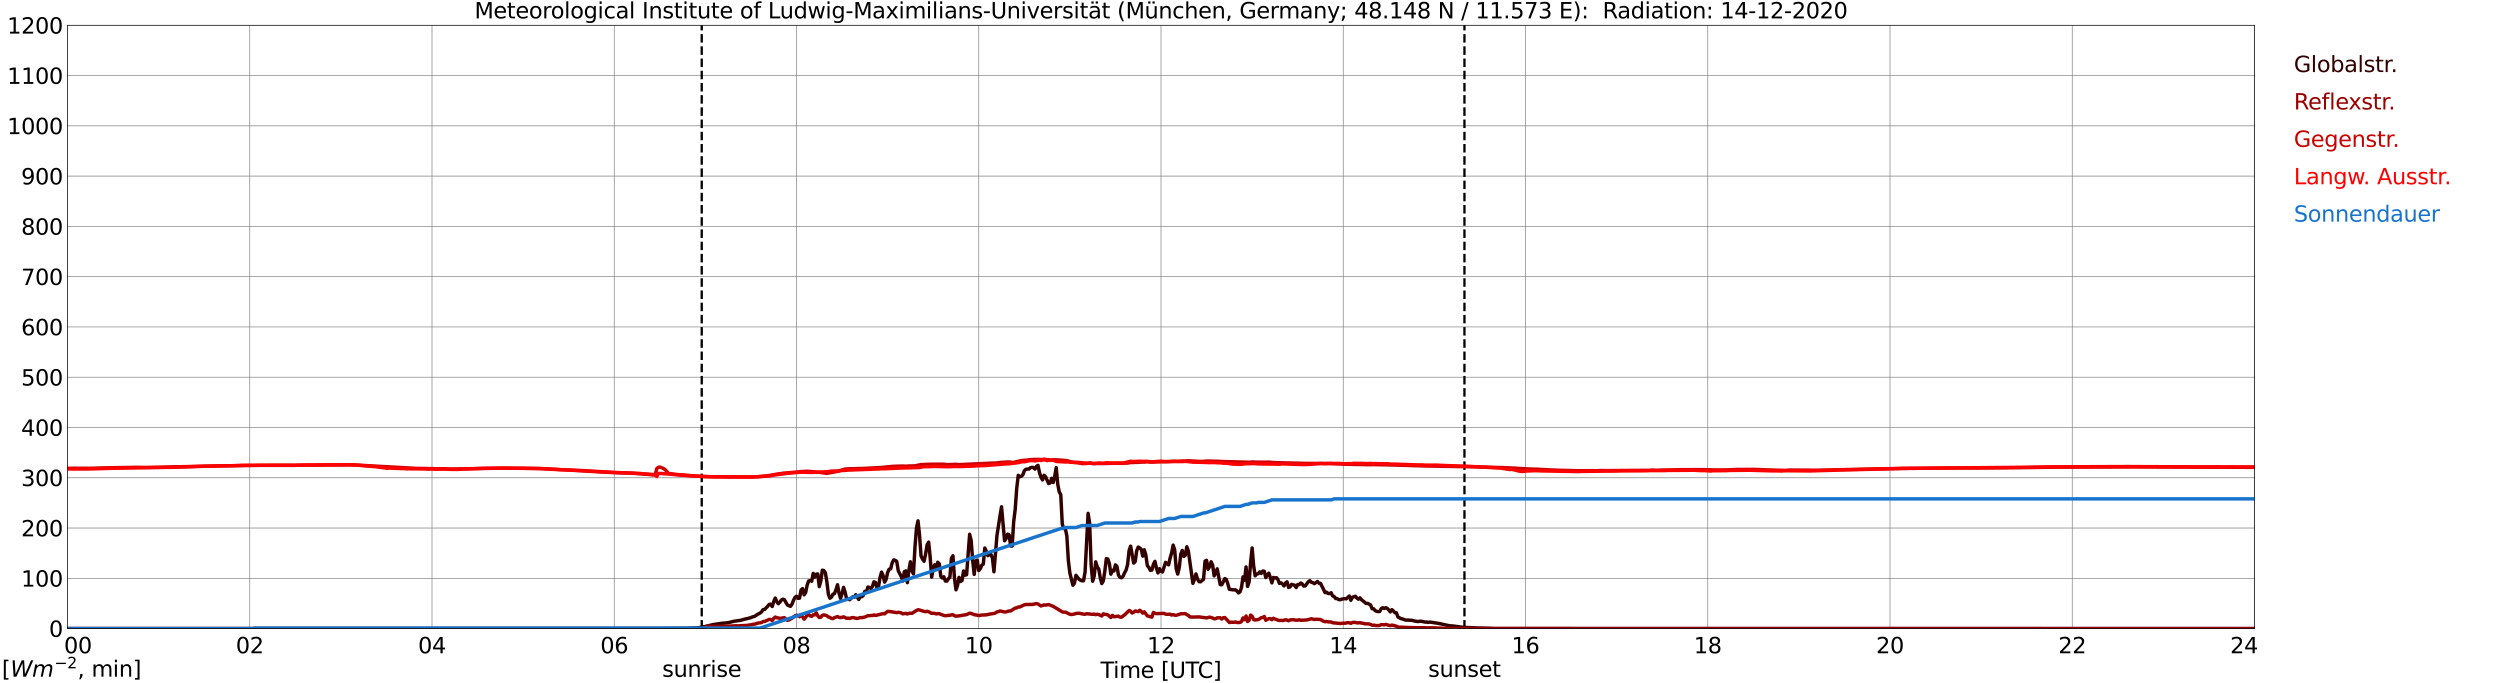 <?xml version="1.0" encoding="utf-8" standalone="no"?>
<!DOCTYPE svg PUBLIC "-//W3C//DTD SVG 1.1//EN"
  "http://www.w3.org/Graphics/SVG/1.1/DTD/svg11.dtd">
<svg xmlns:xlink="http://www.w3.org/1999/xlink" width="1085.4pt" height="296.64pt" viewBox="0 0 1085.4 296.64" xmlns="http://www.w3.org/2000/svg" version="1.1">
 <defs>
  <style type="text/css">*{stroke-linejoin: round; stroke-linecap: butt}</style>
 </defs>
 <g id="figure_1">
  <g id="patch_1">
   <path d="M 0 296.64 
L 1085.4 296.64 
L 1085.4 0 
L 0 0 
z
" style="fill: #ffffff"/>
  </g>
  <g id="axes_1">
   <g id="patch_2">
    <path d="M 29.306 272.909 
L 978.814 272.909 
L 978.814 10.976 
L 29.306 10.976 
z
" style="fill: #ffffff"/>
   </g>
   <g id="patch_3">
    <path d="M 978.814 272.909 
L 978.814 272.909 
L 978.814 10.976 
L 978.814 10.976 
z
" clip-path="url(#pff803e0c0c)" style="fill: #d3d3d3; opacity: 0.25; stroke: #d3d3d3; stroke-linejoin: miter"/>
   </g>
   <g id="matplotlib.axis_1">
    <g id="xtick_1">
     <g id="line2d_1">
      <path d="M 29.306 272.909 
L 29.306 10.976 
" clip-path="url(#pff803e0c0c)" style="fill: none; stroke: #808080; stroke-width: 0.3; stroke-linecap: square"/>
     </g>
     <g id="line2d_2"/>
     <g id="text_1">
      <!--    00 -->
      <g transform="translate(18.733 283.627) scale(0.095 -0.095)">
       <defs>
        <path id="DejaVuSans-20" transform="scale(0.016)"/>
        <path id="DejaVuSans-30" d="M 2034 4250 
Q 1547 4250 1301 3770 
Q 1056 3291 1056 2328 
Q 1056 1369 1301 889 
Q 1547 409 2034 409 
Q 2525 409 2770 889 
Q 3016 1369 3016 2328 
Q 3016 3291 2770 3770 
Q 2525 4250 2034 4250 
z
M 2034 4750 
Q 2819 4750 3233 4129 
Q 3647 3509 3647 2328 
Q 3647 1150 3233 529 
Q 2819 -91 2034 -91 
Q 1250 -91 836 529 
Q 422 1150 422 2328 
Q 422 3509 836 4129 
Q 1250 4750 2034 4750 
z
" transform="scale(0.016)"/>
       </defs>
       <use xlink:href="#DejaVuSans-20"/>
       <use xlink:href="#DejaVuSans-20" transform="translate(31.787 0)"/>
       <use xlink:href="#DejaVuSans-20" transform="translate(63.574 0)"/>
       <use xlink:href="#DejaVuSans-30" transform="translate(95.361 0)"/>
       <use xlink:href="#DejaVuSans-30" transform="translate(158.984 0)"/>
      </g>
     </g>
    </g>
    <g id="xtick_2">
     <g id="line2d_3">
      <path d="M 108.431 272.909 
L 108.431 10.976 
" clip-path="url(#pff803e0c0c)" style="fill: none; stroke: #808080; stroke-width: 0.3; stroke-linecap: square"/>
     </g>
     <g id="line2d_4"/>
     <g id="text_2">
      <!-- 02 -->
      <g transform="translate(102.387 283.627) scale(0.095 -0.095)">
       <defs>
        <path id="DejaVuSans-32" d="M 1228 531 
L 3431 531 
L 3431 0 
L 469 0 
L 469 531 
Q 828 903 1448 1529 
Q 2069 2156 2228 2338 
Q 2531 2678 2651 2914 
Q 2772 3150 2772 3378 
Q 2772 3750 2511 3984 
Q 2250 4219 1831 4219 
Q 1534 4219 1204 4116 
Q 875 4013 500 3803 
L 500 4441 
Q 881 4594 1212 4672 
Q 1544 4750 1819 4750 
Q 2544 4750 2975 4387 
Q 3406 4025 3406 3419 
Q 3406 3131 3298 2873 
Q 3191 2616 2906 2266 
Q 2828 2175 2409 1742 
Q 1991 1309 1228 531 
z
" transform="scale(0.016)"/>
       </defs>
       <use xlink:href="#DejaVuSans-30"/>
       <use xlink:href="#DejaVuSans-32" transform="translate(63.623 0)"/>
      </g>
     </g>
    </g>
    <g id="xtick_3">
     <g id="line2d_5">
      <path d="M 187.557 272.909 
L 187.557 10.976 
" clip-path="url(#pff803e0c0c)" style="fill: none; stroke: #808080; stroke-width: 0.3; stroke-linecap: square"/>
     </g>
     <g id="line2d_6"/>
     <g id="text_3">
      <!-- 04 -->
      <g transform="translate(181.513 283.627) scale(0.095 -0.095)">
       <defs>
        <path id="DejaVuSans-34" d="M 2419 4116 
L 825 1625 
L 2419 1625 
L 2419 4116 
z
M 2253 4666 
L 3047 4666 
L 3047 1625 
L 3713 1625 
L 3713 1100 
L 3047 1100 
L 3047 0 
L 2419 0 
L 2419 1100 
L 313 1100 
L 313 1709 
L 2253 4666 
z
" transform="scale(0.016)"/>
       </defs>
       <use xlink:href="#DejaVuSans-30"/>
       <use xlink:href="#DejaVuSans-34" transform="translate(63.623 0)"/>
      </g>
     </g>
    </g>
    <g id="xtick_4">
     <g id="line2d_7">
      <path d="M 266.683 272.909 
L 266.683 10.976 
" clip-path="url(#pff803e0c0c)" style="fill: none; stroke: #808080; stroke-width: 0.3; stroke-linecap: square"/>
     </g>
     <g id="line2d_8"/>
     <g id="text_4">
      <!-- 06 -->
      <g transform="translate(260.638 283.627) scale(0.095 -0.095)">
       <defs>
        <path id="DejaVuSans-36" d="M 2113 2584 
Q 1688 2584 1439 2293 
Q 1191 2003 1191 1497 
Q 1191 994 1439 701 
Q 1688 409 2113 409 
Q 2538 409 2786 701 
Q 3034 994 3034 1497 
Q 3034 2003 2786 2293 
Q 2538 2584 2113 2584 
z
M 3366 4563 
L 3366 3988 
Q 3128 4100 2886 4159 
Q 2644 4219 2406 4219 
Q 1781 4219 1451 3797 
Q 1122 3375 1075 2522 
Q 1259 2794 1537 2939 
Q 1816 3084 2150 3084 
Q 2853 3084 3261 2657 
Q 3669 2231 3669 1497 
Q 3669 778 3244 343 
Q 2819 -91 2113 -91 
Q 1303 -91 875 529 
Q 447 1150 447 2328 
Q 447 3434 972 4092 
Q 1497 4750 2381 4750 
Q 2619 4750 2861 4703 
Q 3103 4656 3366 4563 
z
" transform="scale(0.016)"/>
       </defs>
       <use xlink:href="#DejaVuSans-30"/>
       <use xlink:href="#DejaVuSans-36" transform="translate(63.623 0)"/>
      </g>
     </g>
    </g>
    <g id="xtick_5">
     <g id="line2d_9">
      <path d="M 345.808 272.909 
L 345.808 10.976 
" clip-path="url(#pff803e0c0c)" style="fill: none; stroke: #808080; stroke-width: 0.3; stroke-linecap: square"/>
     </g>
     <g id="line2d_10"/>
     <g id="text_5">
      <!-- 08 -->
      <g transform="translate(339.764 283.627) scale(0.095 -0.095)">
       <defs>
        <path id="DejaVuSans-38" d="M 2034 2216 
Q 1584 2216 1326 1975 
Q 1069 1734 1069 1313 
Q 1069 891 1326 650 
Q 1584 409 2034 409 
Q 2484 409 2743 651 
Q 3003 894 3003 1313 
Q 3003 1734 2745 1975 
Q 2488 2216 2034 2216 
z
M 1403 2484 
Q 997 2584 770 2862 
Q 544 3141 544 3541 
Q 544 4100 942 4425 
Q 1341 4750 2034 4750 
Q 2731 4750 3128 4425 
Q 3525 4100 3525 3541 
Q 3525 3141 3298 2862 
Q 3072 2584 2669 2484 
Q 3125 2378 3379 2068 
Q 3634 1759 3634 1313 
Q 3634 634 3220 271 
Q 2806 -91 2034 -91 
Q 1263 -91 848 271 
Q 434 634 434 1313 
Q 434 1759 690 2068 
Q 947 2378 1403 2484 
z
M 1172 3481 
Q 1172 3119 1398 2916 
Q 1625 2713 2034 2713 
Q 2441 2713 2670 2916 
Q 2900 3119 2900 3481 
Q 2900 3844 2670 4047 
Q 2441 4250 2034 4250 
Q 1625 4250 1398 4047 
Q 1172 3844 1172 3481 
z
" transform="scale(0.016)"/>
       </defs>
       <use xlink:href="#DejaVuSans-30"/>
       <use xlink:href="#DejaVuSans-38" transform="translate(63.623 0)"/>
      </g>
     </g>
    </g>
    <g id="xtick_6">
     <g id="line2d_11">
      <path d="M 424.934 272.909 
L 424.934 10.976 
" clip-path="url(#pff803e0c0c)" style="fill: none; stroke: #808080; stroke-width: 0.3; stroke-linecap: square"/>
     </g>
     <g id="line2d_12"/>
     <g id="text_6">
      <!-- 10 -->
      <g transform="translate(418.89 283.627) scale(0.095 -0.095)">
       <defs>
        <path id="DejaVuSans-31" d="M 794 531 
L 1825 531 
L 1825 4091 
L 703 3866 
L 703 4441 
L 1819 4666 
L 2450 4666 
L 2450 531 
L 3481 531 
L 3481 0 
L 794 0 
L 794 531 
z
" transform="scale(0.016)"/>
       </defs>
       <use xlink:href="#DejaVuSans-31"/>
       <use xlink:href="#DejaVuSans-30" transform="translate(63.623 0)"/>
      </g>
     </g>
    </g>
    <g id="xtick_7">
     <g id="line2d_13">
      <path d="M 504.06 272.909 
L 504.06 10.976 
" clip-path="url(#pff803e0c0c)" style="fill: none; stroke: #808080; stroke-width: 0.3; stroke-linecap: square"/>
     </g>
     <g id="line2d_14"/>
     <g id="text_7">
      <!-- 12 -->
      <g transform="translate(498.015 283.627) scale(0.095 -0.095)">
       <use xlink:href="#DejaVuSans-31"/>
       <use xlink:href="#DejaVuSans-32" transform="translate(63.623 0)"/>
      </g>
     </g>
    </g>
    <g id="xtick_8">
     <g id="line2d_15">
      <path d="M 583.185 272.909 
L 583.185 10.976 
" clip-path="url(#pff803e0c0c)" style="fill: none; stroke: #808080; stroke-width: 0.3; stroke-linecap: square"/>
     </g>
     <g id="line2d_16"/>
     <g id="text_8">
      <!-- 14 -->
      <g transform="translate(577.141 283.627) scale(0.095 -0.095)">
       <use xlink:href="#DejaVuSans-31"/>
       <use xlink:href="#DejaVuSans-34" transform="translate(63.623 0)"/>
      </g>
     </g>
    </g>
    <g id="xtick_9">
     <g id="line2d_17">
      <path d="M 662.311 272.909 
L 662.311 10.976 
" clip-path="url(#pff803e0c0c)" style="fill: none; stroke: #808080; stroke-width: 0.3; stroke-linecap: square"/>
     </g>
     <g id="line2d_18"/>
     <g id="text_9">
      <!-- 16 -->
      <g transform="translate(656.267 283.627) scale(0.095 -0.095)">
       <use xlink:href="#DejaVuSans-31"/>
       <use xlink:href="#DejaVuSans-36" transform="translate(63.623 0)"/>
      </g>
     </g>
    </g>
    <g id="xtick_10">
     <g id="line2d_19">
      <path d="M 741.437 272.909 
L 741.437 10.976 
" clip-path="url(#pff803e0c0c)" style="fill: none; stroke: #808080; stroke-width: 0.3; stroke-linecap: square"/>
     </g>
     <g id="line2d_20"/>
     <g id="text_10">
      <!-- 18 -->
      <g transform="translate(735.392 283.627) scale(0.095 -0.095)">
       <use xlink:href="#DejaVuSans-31"/>
       <use xlink:href="#DejaVuSans-38" transform="translate(63.623 0)"/>
      </g>
     </g>
    </g>
    <g id="xtick_11">
     <g id="line2d_21">
      <path d="M 820.562 272.909 
L 820.562 10.976 
" clip-path="url(#pff803e0c0c)" style="fill: none; stroke: #808080; stroke-width: 0.3; stroke-linecap: square"/>
     </g>
     <g id="line2d_22"/>
     <g id="text_11">
      <!-- 20 -->
      <g transform="translate(814.518 283.627) scale(0.095 -0.095)">
       <use xlink:href="#DejaVuSans-32"/>
       <use xlink:href="#DejaVuSans-30" transform="translate(63.623 0)"/>
      </g>
     </g>
    </g>
    <g id="xtick_12">
     <g id="line2d_23">
      <path d="M 899.688 272.909 
L 899.688 10.976 
" clip-path="url(#pff803e0c0c)" style="fill: none; stroke: #808080; stroke-width: 0.3; stroke-linecap: square"/>
     </g>
     <g id="line2d_24"/>
     <g id="text_12">
      <!-- 22 -->
      <g transform="translate(893.644 283.627) scale(0.095 -0.095)">
       <use xlink:href="#DejaVuSans-32"/>
       <use xlink:href="#DejaVuSans-32" transform="translate(63.623 0)"/>
      </g>
     </g>
    </g>
    <g id="xtick_13">
     <g id="line2d_25">
      <path d="M 978.814 272.909 
L 978.814 10.976 
" clip-path="url(#pff803e0c0c)" style="fill: none; stroke: #808080; stroke-width: 0.3; stroke-linecap: square"/>
     </g>
     <g id="line2d_26"/>
     <g id="text_13">
      <!-- 24    -->
      <g transform="translate(968.241 283.627) scale(0.095 -0.095)">
       <use xlink:href="#DejaVuSans-32"/>
       <use xlink:href="#DejaVuSans-34" transform="translate(63.623 0)"/>
       <use xlink:href="#DejaVuSans-20" transform="translate(127.246 0)"/>
       <use xlink:href="#DejaVuSans-20" transform="translate(159.033 0)"/>
       <use xlink:href="#DejaVuSans-20" transform="translate(190.82 0)"/>
      </g>
     </g>
    </g>
    <g id="text_14">
     <!-- Time [UTC] -->
     <g transform="translate(477.806 294.322) scale(0.095 -0.095)">
      <defs>
       <path id="DejaVuSans-54" d="M -19 4666 
L 3928 4666 
L 3928 4134 
L 2272 4134 
L 2272 0 
L 1638 0 
L 1638 4134 
L -19 4134 
L -19 4666 
z
" transform="scale(0.016)"/>
       <path id="DejaVuSans-69" d="M 603 3500 
L 1178 3500 
L 1178 0 
L 603 0 
L 603 3500 
z
M 603 4863 
L 1178 4863 
L 1178 4134 
L 603 4134 
L 603 4863 
z
" transform="scale(0.016)"/>
       <path id="DejaVuSans-6d" d="M 3328 2828 
Q 3544 3216 3844 3400 
Q 4144 3584 4550 3584 
Q 5097 3584 5394 3201 
Q 5691 2819 5691 2113 
L 5691 0 
L 5113 0 
L 5113 2094 
Q 5113 2597 4934 2840 
Q 4756 3084 4391 3084 
Q 3944 3084 3684 2787 
Q 3425 2491 3425 1978 
L 3425 0 
L 2847 0 
L 2847 2094 
Q 2847 2600 2669 2842 
Q 2491 3084 2119 3084 
Q 1678 3084 1418 2786 
Q 1159 2488 1159 1978 
L 1159 0 
L 581 0 
L 581 3500 
L 1159 3500 
L 1159 2956 
Q 1356 3278 1631 3431 
Q 1906 3584 2284 3584 
Q 2666 3584 2933 3390 
Q 3200 3197 3328 2828 
z
" transform="scale(0.016)"/>
       <path id="DejaVuSans-65" d="M 3597 1894 
L 3597 1613 
L 953 1613 
Q 991 1019 1311 708 
Q 1631 397 2203 397 
Q 2534 397 2845 478 
Q 3156 559 3463 722 
L 3463 178 
Q 3153 47 2828 -22 
Q 2503 -91 2169 -91 
Q 1331 -91 842 396 
Q 353 884 353 1716 
Q 353 2575 817 3079 
Q 1281 3584 2069 3584 
Q 2775 3584 3186 3129 
Q 3597 2675 3597 1894 
z
M 3022 2063 
Q 3016 2534 2758 2815 
Q 2500 3097 2075 3097 
Q 1594 3097 1305 2825 
Q 1016 2553 972 2059 
L 3022 2063 
z
" transform="scale(0.016)"/>
       <path id="DejaVuSans-5b" d="M 550 4863 
L 1875 4863 
L 1875 4416 
L 1125 4416 
L 1125 -397 
L 1875 -397 
L 1875 -844 
L 550 -844 
L 550 4863 
z
" transform="scale(0.016)"/>
       <path id="DejaVuSans-55" d="M 556 4666 
L 1191 4666 
L 1191 1831 
Q 1191 1081 1462 751 
Q 1734 422 2344 422 
Q 2950 422 3222 751 
Q 3494 1081 3494 1831 
L 3494 4666 
L 4128 4666 
L 4128 1753 
Q 4128 841 3676 375 
Q 3225 -91 2344 -91 
Q 1459 -91 1007 375 
Q 556 841 556 1753 
L 556 4666 
z
" transform="scale(0.016)"/>
       <path id="DejaVuSans-43" d="M 4122 4306 
L 4122 3641 
Q 3803 3938 3442 4084 
Q 3081 4231 2675 4231 
Q 1875 4231 1450 3742 
Q 1025 3253 1025 2328 
Q 1025 1406 1450 917 
Q 1875 428 2675 428 
Q 3081 428 3442 575 
Q 3803 722 4122 1019 
L 4122 359 
Q 3791 134 3420 21 
Q 3050 -91 2638 -91 
Q 1578 -91 968 557 
Q 359 1206 359 2328 
Q 359 3453 968 4101 
Q 1578 4750 2638 4750 
Q 3056 4750 3426 4639 
Q 3797 4528 4122 4306 
z
" transform="scale(0.016)"/>
       <path id="DejaVuSans-5d" d="M 1947 4863 
L 1947 -844 
L 622 -844 
L 622 -397 
L 1369 -397 
L 1369 4416 
L 622 4416 
L 622 4863 
L 1947 4863 
z
" transform="scale(0.016)"/>
      </defs>
      <use xlink:href="#DejaVuSans-54"/>
      <use xlink:href="#DejaVuSans-69" transform="translate(57.959 0)"/>
      <use xlink:href="#DejaVuSans-6d" transform="translate(85.742 0)"/>
      <use xlink:href="#DejaVuSans-65" transform="translate(183.154 0)"/>
      <use xlink:href="#DejaVuSans-20" transform="translate(244.678 0)"/>
      <use xlink:href="#DejaVuSans-5b" transform="translate(276.465 0)"/>
      <use xlink:href="#DejaVuSans-55" transform="translate(315.479 0)"/>
      <use xlink:href="#DejaVuSans-54" transform="translate(388.672 0)"/>
      <use xlink:href="#DejaVuSans-43" transform="translate(443.881 0)"/>
      <use xlink:href="#DejaVuSans-5d" transform="translate(513.705 0)"/>
     </g>
    </g>
   </g>
   <g id="matplotlib.axis_2">
    <g id="ytick_1">
     <g id="line2d_27">
      <path d="M 29.306 272.909 
L 978.814 272.909 
" clip-path="url(#pff803e0c0c)" style="fill: none; stroke: #808080; stroke-width: 0.3; stroke-linecap: square"/>
     </g>
     <g id="line2d_28"/>
     <g id="text_15">
      <!-- 0 -->
      <g transform="translate(21.261 276.518) scale(0.095 -0.095)">
       <use xlink:href="#DejaVuSans-30"/>
      </g>
     </g>
    </g>
    <g id="ytick_2">
     <g id="line2d_29">
      <path d="M 29.306 251.081 
L 978.814 251.081 
" clip-path="url(#pff803e0c0c)" style="fill: none; stroke: #808080; stroke-width: 0.3; stroke-linecap: square"/>
     </g>
     <g id="line2d_30"/>
     <g id="text_16">
      <!-- 100 -->
      <g transform="translate(9.173 254.69) scale(0.095 -0.095)">
       <use xlink:href="#DejaVuSans-31"/>
       <use xlink:href="#DejaVuSans-30" transform="translate(63.623 0)"/>
       <use xlink:href="#DejaVuSans-30" transform="translate(127.246 0)"/>
      </g>
     </g>
    </g>
    <g id="ytick_3">
     <g id="line2d_31">
      <path d="M 29.306 229.253 
L 978.814 229.253 
" clip-path="url(#pff803e0c0c)" style="fill: none; stroke: #808080; stroke-width: 0.3; stroke-linecap: square"/>
     </g>
     <g id="line2d_32"/>
     <g id="text_17">
      <!-- 200 -->
      <g transform="translate(9.173 232.863) scale(0.095 -0.095)">
       <use xlink:href="#DejaVuSans-32"/>
       <use xlink:href="#DejaVuSans-30" transform="translate(63.623 0)"/>
       <use xlink:href="#DejaVuSans-30" transform="translate(127.246 0)"/>
      </g>
     </g>
    </g>
    <g id="ytick_4">
     <g id="line2d_33">
      <path d="M 29.306 207.426 
L 978.814 207.426 
" clip-path="url(#pff803e0c0c)" style="fill: none; stroke: #808080; stroke-width: 0.3; stroke-linecap: square"/>
     </g>
     <g id="line2d_34"/>
     <g id="text_18">
      <!-- 300 -->
      <g transform="translate(9.173 211.035) scale(0.095 -0.095)">
       <defs>
        <path id="DejaVuSans-33" d="M 2597 2516 
Q 3050 2419 3304 2112 
Q 3559 1806 3559 1356 
Q 3559 666 3084 287 
Q 2609 -91 1734 -91 
Q 1441 -91 1130 -33 
Q 819 25 488 141 
L 488 750 
Q 750 597 1062 519 
Q 1375 441 1716 441 
Q 2309 441 2620 675 
Q 2931 909 2931 1356 
Q 2931 1769 2642 2001 
Q 2353 2234 1838 2234 
L 1294 2234 
L 1294 2753 
L 1863 2753 
Q 2328 2753 2575 2939 
Q 2822 3125 2822 3475 
Q 2822 3834 2567 4026 
Q 2313 4219 1838 4219 
Q 1578 4219 1281 4162 
Q 984 4106 628 3988 
L 628 4550 
Q 988 4650 1302 4700 
Q 1616 4750 1894 4750 
Q 2613 4750 3031 4423 
Q 3450 4097 3450 3541 
Q 3450 3153 3228 2886 
Q 3006 2619 2597 2516 
z
" transform="scale(0.016)"/>
       </defs>
       <use xlink:href="#DejaVuSans-33"/>
       <use xlink:href="#DejaVuSans-30" transform="translate(63.623 0)"/>
       <use xlink:href="#DejaVuSans-30" transform="translate(127.246 0)"/>
      </g>
     </g>
    </g>
    <g id="ytick_5">
     <g id="line2d_35">
      <path d="M 29.306 185.598 
L 978.814 185.598 
" clip-path="url(#pff803e0c0c)" style="fill: none; stroke: #808080; stroke-width: 0.3; stroke-linecap: square"/>
     </g>
     <g id="line2d_36"/>
     <g id="text_19">
      <!-- 400 -->
      <g transform="translate(9.173 189.207) scale(0.095 -0.095)">
       <use xlink:href="#DejaVuSans-34"/>
       <use xlink:href="#DejaVuSans-30" transform="translate(63.623 0)"/>
       <use xlink:href="#DejaVuSans-30" transform="translate(127.246 0)"/>
      </g>
     </g>
    </g>
    <g id="ytick_6">
     <g id="line2d_37">
      <path d="M 29.306 163.77 
L 978.814 163.77 
" clip-path="url(#pff803e0c0c)" style="fill: none; stroke: #808080; stroke-width: 0.3; stroke-linecap: square"/>
     </g>
     <g id="line2d_38"/>
     <g id="text_20">
      <!-- 500 -->
      <g transform="translate(9.173 167.379) scale(0.095 -0.095)">
       <defs>
        <path id="DejaVuSans-35" d="M 691 4666 
L 3169 4666 
L 3169 4134 
L 1269 4134 
L 1269 2991 
Q 1406 3038 1543 3061 
Q 1681 3084 1819 3084 
Q 2600 3084 3056 2656 
Q 3513 2228 3513 1497 
Q 3513 744 3044 326 
Q 2575 -91 1722 -91 
Q 1428 -91 1123 -41 
Q 819 9 494 109 
L 494 744 
Q 775 591 1075 516 
Q 1375 441 1709 441 
Q 2250 441 2565 725 
Q 2881 1009 2881 1497 
Q 2881 1984 2565 2268 
Q 2250 2553 1709 2553 
Q 1456 2553 1204 2497 
Q 953 2441 691 2322 
L 691 4666 
z
" transform="scale(0.016)"/>
       </defs>
       <use xlink:href="#DejaVuSans-35"/>
       <use xlink:href="#DejaVuSans-30" transform="translate(63.623 0)"/>
       <use xlink:href="#DejaVuSans-30" transform="translate(127.246 0)"/>
      </g>
     </g>
    </g>
    <g id="ytick_7">
     <g id="line2d_39">
      <path d="M 29.306 141.942 
L 978.814 141.942 
" clip-path="url(#pff803e0c0c)" style="fill: none; stroke: #808080; stroke-width: 0.3; stroke-linecap: square"/>
     </g>
     <g id="line2d_40"/>
     <g id="text_21">
      <!-- 600 -->
      <g transform="translate(9.173 145.551) scale(0.095 -0.095)">
       <use xlink:href="#DejaVuSans-36"/>
       <use xlink:href="#DejaVuSans-30" transform="translate(63.623 0)"/>
       <use xlink:href="#DejaVuSans-30" transform="translate(127.246 0)"/>
      </g>
     </g>
    </g>
    <g id="ytick_8">
     <g id="line2d_41">
      <path d="M 29.306 120.114 
L 978.814 120.114 
" clip-path="url(#pff803e0c0c)" style="fill: none; stroke: #808080; stroke-width: 0.3; stroke-linecap: square"/>
     </g>
     <g id="line2d_42"/>
     <g id="text_22">
      <!-- 700 -->
      <g transform="translate(9.173 123.724) scale(0.095 -0.095)">
       <defs>
        <path id="DejaVuSans-37" d="M 525 4666 
L 3525 4666 
L 3525 4397 
L 1831 0 
L 1172 0 
L 2766 4134 
L 525 4134 
L 525 4666 
z
" transform="scale(0.016)"/>
       </defs>
       <use xlink:href="#DejaVuSans-37"/>
       <use xlink:href="#DejaVuSans-30" transform="translate(63.623 0)"/>
       <use xlink:href="#DejaVuSans-30" transform="translate(127.246 0)"/>
      </g>
     </g>
    </g>
    <g id="ytick_9">
     <g id="line2d_43">
      <path d="M 29.306 98.287 
L 978.814 98.287 
" clip-path="url(#pff803e0c0c)" style="fill: none; stroke: #808080; stroke-width: 0.3; stroke-linecap: square"/>
     </g>
     <g id="line2d_44"/>
     <g id="text_23">
      <!-- 800 -->
      <g transform="translate(9.173 101.896) scale(0.095 -0.095)">
       <use xlink:href="#DejaVuSans-38"/>
       <use xlink:href="#DejaVuSans-30" transform="translate(63.623 0)"/>
       <use xlink:href="#DejaVuSans-30" transform="translate(127.246 0)"/>
      </g>
     </g>
    </g>
    <g id="ytick_10">
     <g id="line2d_45">
      <path d="M 29.306 76.459 
L 978.814 76.459 
" clip-path="url(#pff803e0c0c)" style="fill: none; stroke: #808080; stroke-width: 0.3; stroke-linecap: square"/>
     </g>
     <g id="line2d_46"/>
     <g id="text_24">
      <!-- 900 -->
      <g transform="translate(9.173 80.068) scale(0.095 -0.095)">
       <defs>
        <path id="DejaVuSans-39" d="M 703 97 
L 703 672 
Q 941 559 1184 500 
Q 1428 441 1663 441 
Q 2288 441 2617 861 
Q 2947 1281 2994 2138 
Q 2813 1869 2534 1725 
Q 2256 1581 1919 1581 
Q 1219 1581 811 2004 
Q 403 2428 403 3163 
Q 403 3881 828 4315 
Q 1253 4750 1959 4750 
Q 2769 4750 3195 4129 
Q 3622 3509 3622 2328 
Q 3622 1225 3098 567 
Q 2575 -91 1691 -91 
Q 1453 -91 1209 -44 
Q 966 3 703 97 
z
M 1959 2075 
Q 2384 2075 2632 2365 
Q 2881 2656 2881 3163 
Q 2881 3666 2632 3958 
Q 2384 4250 1959 4250 
Q 1534 4250 1286 3958 
Q 1038 3666 1038 3163 
Q 1038 2656 1286 2365 
Q 1534 2075 1959 2075 
z
" transform="scale(0.016)"/>
       </defs>
       <use xlink:href="#DejaVuSans-39"/>
       <use xlink:href="#DejaVuSans-30" transform="translate(63.623 0)"/>
       <use xlink:href="#DejaVuSans-30" transform="translate(127.246 0)"/>
      </g>
     </g>
    </g>
    <g id="ytick_11">
     <g id="line2d_47">
      <path d="M 29.306 54.631 
L 978.814 54.631 
" clip-path="url(#pff803e0c0c)" style="fill: none; stroke: #808080; stroke-width: 0.3; stroke-linecap: square"/>
     </g>
     <g id="line2d_48"/>
     <g id="text_25">
      <!-- 1000 -->
      <g transform="translate(3.128 58.24) scale(0.095 -0.095)">
       <use xlink:href="#DejaVuSans-31"/>
       <use xlink:href="#DejaVuSans-30" transform="translate(63.623 0)"/>
       <use xlink:href="#DejaVuSans-30" transform="translate(127.246 0)"/>
       <use xlink:href="#DejaVuSans-30" transform="translate(190.869 0)"/>
      </g>
     </g>
    </g>
    <g id="ytick_12">
     <g id="line2d_49">
      <path d="M 29.306 32.803 
L 978.814 32.803 
" clip-path="url(#pff803e0c0c)" style="fill: none; stroke: #808080; stroke-width: 0.3; stroke-linecap: square"/>
     </g>
     <g id="line2d_50"/>
     <g id="text_26">
      <!-- 1100 -->
      <g transform="translate(3.128 36.413) scale(0.095 -0.095)">
       <use xlink:href="#DejaVuSans-31"/>
       <use xlink:href="#DejaVuSans-31" transform="translate(63.623 0)"/>
       <use xlink:href="#DejaVuSans-30" transform="translate(127.246 0)"/>
       <use xlink:href="#DejaVuSans-30" transform="translate(190.869 0)"/>
      </g>
     </g>
    </g>
    <g id="ytick_13">
     <g id="line2d_51">
      <path d="M 29.306 10.976 
L 978.814 10.976 
" clip-path="url(#pff803e0c0c)" style="fill: none; stroke: #808080; stroke-width: 0.3; stroke-linecap: square"/>
     </g>
     <g id="line2d_52"/>
     <g id="text_27">
      <!-- 1200 -->
      <g transform="translate(3.128 14.585) scale(0.095 -0.095)">
       <use xlink:href="#DejaVuSans-31"/>
       <use xlink:href="#DejaVuSans-32" transform="translate(63.623 0)"/>
       <use xlink:href="#DejaVuSans-30" transform="translate(127.246 0)"/>
       <use xlink:href="#DejaVuSans-30" transform="translate(190.869 0)"/>
      </g>
     </g>
    </g>
   </g>
   <g id="line2d_53">
    <path d="M 304.663 272.909 
L 304.663 10.976 
" clip-path="url(#pff803e0c0c)" style="fill: none; stroke-dasharray: 3.7,1.6; stroke-dashoffset: 0; stroke: #000000"/>
   </g>
   <g id="line2d_54">
    <path d="M 635.804 272.909 
L 635.804 10.976 
" clip-path="url(#pff803e0c0c)" style="fill: none; stroke-dasharray: 3.7,1.6; stroke-dashoffset: 0; stroke: #000000"/>
   </g>
   <g id="line2d_55">
    <path d="M 29.306 272.909 
L 284.486 272.909 
M 285.805 272.909 
L 298.333 272.806 
L 302.949 272.579 
L 306.246 272.001 
L 309.543 271.173 
L 312.18 270.781 
L 313.499 270.595 
L 314.818 270.49 
L 316.136 270.346 
L 318.774 269.704 
L 321.411 269.353 
L 323.39 268.796 
L 324.708 268.506 
L 326.027 268.155 
L 326.686 267.825 
L 327.346 267.679 
L 328.005 267.369 
L 328.665 266.854 
L 329.983 266.171 
L 330.643 265.634 
L 331.302 264.662 
L 331.961 264.599 
L 333.28 263.235 
L 333.94 262.41 
L 334.599 262.305 
L 335.258 263.318 
L 335.918 261.209 
L 336.577 259.659 
L 337.236 261.189 
L 337.896 262.119 
L 338.555 261.478 
L 339.215 260.57 
L 339.874 260.135 
L 340.533 260.362 
L 341.852 262.656 
L 343.171 263.257 
L 343.83 262.368 
L 344.49 260.653 
L 345.149 259.371 
L 345.808 258.854 
L 346.468 259.784 
L 347.127 259.701 
L 347.787 256.125 
L 348.446 255.567 
L 349.105 258.254 
L 349.765 257.282 
L 350.424 254.078 
L 351.083 252.218 
L 351.743 252.074 
L 352.402 252.343 
L 353.062 248.953 
L 353.721 250.586 
L 354.38 249.282 
L 355.04 249.18 
L 355.699 254.678 
L 356.359 252.24 
L 357.018 247.567 
L 357.677 247.713 
L 358.337 248.684 
L 358.996 252.631 
L 359.655 258.048 
L 360.315 259.723 
L 360.974 259.247 
L 361.634 257.985 
L 362.293 257.758 
L 362.952 256.001 
L 363.612 253.873 
L 364.271 257.531 
L 364.93 259.803 
L 365.59 257.656 
L 366.249 255.03 
L 366.909 257.116 
L 367.568 259.991 
L 368.887 260.362 
L 370.206 259.142 
L 370.865 259.308 
L 371.524 258.212 
L 372.843 260.26 
L 373.502 258.874 
L 374.162 259.081 
L 374.821 258.461 
L 375.481 256.724 
L 376.14 257.116 
L 376.799 254.864 
L 377.459 254.988 
L 378.118 255.525 
L 378.777 254.595 
L 379.437 252.611 
L 380.096 252.88 
L 380.756 255.196 
L 381.415 254.678 
L 382.074 250.73 
L 382.734 248.394 
L 383.393 249.863 
L 384.053 252.736 
L 384.712 251.598 
L 385.371 248.58 
L 386.031 247.135 
L 386.69 246.988 
L 387.349 244.365 
L 388.009 243.103 
L 388.668 243.247 
L 389.328 243.743 
L 389.987 247.796 
L 391.306 250.359 
L 391.965 252.26 
L 392.624 248.209 
L 393.284 247.857 
L 393.943 252.963 
L 394.603 247.63 
L 395.262 243.908 
L 395.921 247.835 
L 396.581 249.16 
L 397.24 237.688 
L 397.899 229.192 
L 398.559 226.132 
L 399.218 232.272 
L 399.878 241.366 
L 400.537 242.752 
L 401.196 243.681 
L 401.856 240.56 
L 402.515 236.531 
L 403.175 235.372 
L 403.834 241.883 
L 404.493 250.564 
L 405.153 246.905 
L 405.812 245.17 
L 406.471 247.237 
L 407.131 244.094 
L 407.79 244.777 
L 408.45 250.234 
L 409.109 250.937 
L 409.768 250.42 
L 410.428 252.26 
L 411.087 252.301 
L 411.746 251.267 
L 412.406 250.605 
L 413.065 242.42 
L 413.725 241.304 
L 414.384 250.896 
L 415.043 256.062 
L 415.703 254.266 
L 416.362 250.668 
L 417.022 252.467 
L 417.681 252.011 
L 418.34 247.899 
L 419 249.739 
L 419.659 249.49 
L 420.978 231.962 
L 421.637 234.649 
L 422.297 243.33 
L 422.956 249.365 
L 423.615 243.537 
L 424.275 243.186 
L 424.934 247.691 
L 425.593 246.927 
L 426.253 245.439 
L 426.912 244.88 
L 427.572 237.915 
L 428.231 239.403 
L 428.89 241.243 
L 429.55 240.704 
L 430.209 240.704 
L 430.869 242.234 
L 431.528 248.228 
L 432.847 232.416 
L 434.165 223.962 
L 434.825 220.035 
L 436.144 234.774 
L 436.803 233.802 
L 437.462 231.921 
L 438.122 232.209 
L 438.781 237.046 
L 439.44 237.068 
L 440.1 226.547 
L 440.759 221.131 
L 441.419 212.077 
L 442.078 206.371 
L 442.737 206.95 
L 443.397 206.806 
L 444.056 206.186 
L 444.716 204.409 
L 445.375 203.767 
L 446.034 203.643 
L 446.694 203.643 
L 447.353 203.064 
L 448.012 202.898 
L 448.672 202.981 
L 449.331 203.665 
L 449.991 202.464 
L 450.65 202.052 
L 451.309 205.214 
L 451.969 207.26 
L 452.628 208.355 
L 453.287 206.352 
L 453.947 206.991 
L 455.266 209.927 
L 455.925 209.659 
L 456.584 207.674 
L 457.244 209.493 
L 457.903 206.95 
L 458.563 203.023 
L 459.222 210.217 
L 459.881 213.544 
L 460.541 214.764 
L 461.2 227.621 
L 461.859 229.502 
L 462.519 229.48 
L 463.178 232.643 
L 463.838 243.433 
L 464.497 248.828 
L 465.816 254.078 
L 466.475 253.19 
L 467.134 249.78 
L 468.453 251.474 
L 469.113 251.908 
L 469.772 252.177 
L 470.431 252.135 
L 471.091 248.353 
L 472.409 222.888 
L 473.069 227.084 
L 473.728 245.314 
L 474.388 252.343 
L 475.047 250.11 
L 475.706 243.93 
L 476.366 246.08 
L 477.025 247.03 
L 477.685 250.793 
L 478.344 253.334 
L 479.003 252.218 
L 479.663 248.043 
L 480.322 242.544 
L 480.981 242.71 
L 481.641 244.694 
L 482.3 249.282 
L 482.96 247.567 
L 483.619 247.918 
L 484.278 245.253 
L 484.938 245.893 
L 485.597 249.697 
L 486.256 250.647 
L 486.916 250.854 
L 487.575 250.212 
L 488.235 248.704 
L 488.894 247.506 
L 489.553 245.107 
L 490.213 239.01 
L 490.872 237.129 
L 492.191 244.467 
L 492.85 243.825 
L 493.51 239.113 
L 494.169 237.522 
L 494.828 237.895 
L 495.488 238.515 
L 496.147 241.448 
L 496.807 238.7 
L 497.466 240.953 
L 498.125 245.563 
L 498.785 246.368 
L 499.444 247.65 
L 500.103 247.484 
L 500.763 244.985 
L 501.422 243.723 
L 502.082 246.617 
L 502.741 248.745 
L 503.4 246.886 
L 504.06 248.001 
L 504.719 248.333 
L 506.038 244.157 
L 507.357 245.231 
L 508.016 242.276 
L 508.675 240.065 
L 509.335 236.675 
L 509.994 238.679 
L 510.654 246.905 
L 511.313 249.221 
L 511.972 246.493 
L 512.632 240.623 
L 513.291 238.969 
L 513.95 241.573 
L 514.61 241.056 
L 515.269 237.397 
L 515.929 239.237 
L 517.907 253.273 
L 518.566 251.577 
L 519.226 249.18 
L 519.885 251.35 
L 520.544 252.509 
L 521.204 252.611 
L 522.522 251.515 
L 523.182 243.64 
L 523.841 243.269 
L 524.501 247.154 
L 525.16 245.997 
L 525.819 243.908 
L 526.479 245.356 
L 527.138 250.007 
L 527.797 248.89 
L 528.457 246.969 
L 529.776 253.81 
L 530.435 253.914 
L 531.754 251.205 
L 532.413 251.577 
L 533.073 253.48 
L 533.732 255.857 
L 535.71 256.125 
L 536.369 256.062 
L 537.029 256.579 
L 537.688 257.407 
L 538.348 256.994 
L 539.007 255.091 
L 539.666 250.461 
L 540.326 251.95 
L 540.985 246.161 
L 541.644 254.595 
L 542.304 252.653 
L 542.963 244.177 
L 543.623 237.915 
L 544.282 245.666 
L 544.941 249.966 
L 545.601 249.263 
L 546.26 249.077 
L 546.919 248.291 
L 547.579 248.953 
L 548.238 247.918 
L 548.898 248.023 
L 549.557 250.771 
L 550.216 249.551 
L 550.876 248.848 
L 551.535 250.751 
L 552.195 253.046 
L 552.854 250.71 
L 553.513 250.937 
L 554.173 250.813 
L 554.832 251.64 
L 555.491 253.292 
L 556.151 253.046 
L 556.81 253.541 
L 557.47 254.388 
L 558.129 253.128 
L 558.788 252.611 
L 559.448 255.049 
L 560.107 254.781 
L 560.766 253.685 
L 561.426 253.956 
L 562.085 254.058 
L 562.745 255.091 
L 563.404 253.79 
L 564.063 253.81 
L 564.723 253.128 
L 565.382 253.541 
L 566.042 254.451 
L 566.701 254.368 
L 568.02 252.55 
L 568.679 252.116 
L 569.338 252.797 
L 569.998 252.963 
L 570.657 253.397 
L 571.976 252.467 
L 572.635 253.19 
L 573.295 253.273 
L 574.613 255.835 
L 575.273 257.282 
L 575.932 257.116 
L 576.592 257.675 
L 577.251 257.697 
L 577.91 257.346 
L 578.57 258.71 
L 579.229 258.998 
L 579.889 259.845 
L 580.548 259.867 
L 581.207 260.321 
L 581.867 260.384 
L 582.526 260.113 
L 583.845 259.908 
L 584.504 259.991 
L 585.823 258.771 
L 586.482 260.611 
L 587.142 259.33 
L 588.46 258.854 
L 589.12 259.701 
L 589.779 260.155 
L 590.439 259.557 
L 591.098 260.384 
L 592.417 261.397 
L 593.076 262.017 
L 593.736 261.934 
L 595.054 262.637 
L 595.714 264.289 
L 596.373 264.311 
L 597.032 265.097 
L 597.692 265.426 
L 598.351 265.531 
L 599.011 265.468 
L 599.67 264.228 
L 600.329 263.876 
L 600.989 264.145 
L 601.648 263.835 
L 602.307 264.167 
L 602.967 264.828 
L 603.626 265.653 
L 604.286 264.704 
L 604.945 265.199 
L 605.604 266.027 
L 606.264 266.046 
L 606.923 267.886 
L 608.242 268.569 
L 609.561 268.921 
L 610.22 269.231 
L 611.539 269.209 
L 612.198 269.312 
L 612.858 269.292 
L 614.176 269.624 
L 615.495 269.851 
L 616.814 269.685 
L 618.133 269.953 
L 618.792 270.097 
L 619.451 270.078 
L 620.111 270.222 
L 620.77 270.078 
L 624.726 270.676 
L 629.342 271.691 
L 630.661 271.752 
L 633.298 272.103 
L 635.276 272.352 
L 641.87 272.662 
L 645.167 272.743 
L 649.123 272.909 
L 978.154 272.909 
L 978.154 272.909 
" clip-path="url(#pff803e0c0c)" style="fill: none; stroke: #330000; stroke-width: 1.5; stroke-linecap: square"/>
   </g>
   <g id="line2d_56">
    <path d="M 29.306 272.909 
L 306.246 272.909 
L 306.905 271.846 
L 310.202 271.948 
L 316.136 271.846 
L 319.433 271.7 
L 320.752 271.721 
L 322.071 271.619 
L 324.049 271.536 
L 326.027 271.267 
L 327.346 270.977 
L 328.005 270.916 
L 328.665 270.626 
L 329.324 270.46 
L 329.983 270.418 
L 330.643 270.255 
L 331.302 269.862 
L 331.961 269.798 
L 333.28 269.242 
L 333.94 268.91 
L 334.599 268.971 
L 335.258 269.427 
L 335.918 268.497 
L 336.577 267.897 
L 337.236 268.207 
L 337.896 268.268 
L 338.555 268.497 
L 340.533 268.166 
L 341.852 269.303 
L 342.512 269.159 
L 343.83 268.434 
L 345.149 267.36 
L 345.808 267.111 
L 346.468 267.236 
L 347.127 267.773 
L 347.787 267.297 
L 348.446 267.753 
L 349.105 268.827 
L 350.424 267.175 
L 351.083 266.843 
L 351.743 267.402 
L 352.402 267.587 
L 353.062 266.945 
L 353.721 266.967 
L 354.38 266.057 
L 355.04 267.38 
L 355.699 268.105 
L 356.359 267.98 
L 357.018 267.175 
L 357.677 266.945 
L 358.996 267.338 
L 359.655 267.878 
L 360.315 268.041 
L 360.974 268.497 
L 361.634 268.559 
L 362.293 268.166 
L 363.612 267.69 
L 364.271 268.041 
L 364.93 268.105 
L 365.59 268.041 
L 366.249 267.795 
L 367.568 268.456 
L 368.227 268.373 
L 368.887 268.517 
L 369.546 268.249 
L 370.206 268.105 
L 372.184 268.517 
L 373.502 268.124 
L 374.162 268.166 
L 375.481 267.897 
L 376.799 267.297 
L 377.459 267.319 
L 378.118 267.214 
L 378.777 267.236 
L 379.437 266.967 
L 380.096 267.214 
L 383.393 266.408 
L 384.053 266.513 
L 384.712 265.913 
L 385.371 265.479 
L 386.031 265.459 
L 389.328 265.974 
L 389.987 265.85 
L 390.646 265.913 
L 391.306 266.12 
L 391.965 266.513 
L 393.284 266.284 
L 393.943 266.574 
L 394.603 266.306 
L 395.262 266.201 
L 395.921 266.306 
L 397.899 265.025 
L 398.559 264.734 
L 399.218 264.837 
L 400.537 265.252 
L 401.196 265.459 
L 401.856 265.54 
L 402.515 265.396 
L 403.175 265.581 
L 404.493 266.306 
L 405.153 266.243 
L 405.812 266.326 
L 406.471 266.533 
L 407.131 266.43 
L 407.79 266.45 
L 409.768 267.194 
L 410.428 267.319 
L 411.746 267.175 
L 412.406 267.153 
L 413.065 266.945 
L 413.725 266.904 
L 414.384 267.319 
L 415.043 267.546 
L 416.362 267.38 
L 419 266.945 
L 419.659 266.843 
L 420.978 266.223 
L 421.637 266.326 
L 422.956 266.865 
L 424.275 267.092 
L 424.934 267.255 
L 426.253 267.028 
L 428.231 266.945 
L 429.55 266.636 
L 431.528 266.347 
L 432.187 266.12 
L 432.847 265.664 
L 433.506 265.52 
L 434.165 265.252 
L 436.144 265.706 
L 436.803 265.645 
L 438.122 265.252 
L 438.781 265.252 
L 440.759 263.99 
L 441.419 263.929 
L 442.078 263.514 
L 442.737 263.536 
L 444.716 262.584 
L 446.034 262.399 
L 446.694 262.46 
L 447.353 262.399 
L 448.012 262.46 
L 449.991 262.069 
L 450.65 262.233 
L 451.969 263.082 
L 453.287 262.626 
L 453.947 262.709 
L 455.266 262.482 
L 457.244 263.246 
L 461.2 265.645 
L 461.859 265.789 
L 462.519 265.747 
L 464.497 266.677 
L 465.156 266.801 
L 466.475 266.594 
L 467.134 266.326 
L 468.453 266.243 
L 470.431 266.636 
L 471.091 266.699 
L 471.75 266.45 
L 474.388 266.718 
L 475.047 266.636 
L 475.706 266.865 
L 476.366 266.677 
L 477.025 266.801 
L 478.344 267.443 
L 479.003 266.491 
L 479.663 266.74 
L 480.322 266.76 
L 480.981 266.967 
L 482.3 268.083 
L 482.96 267.175 
L 483.619 267.773 
L 485.597 267.504 
L 486.256 267.958 
L 486.916 267.939 
L 488.235 266.967 
L 490.213 265.066 
L 490.872 265.354 
L 491.532 266.14 
L 492.191 265.83 
L 492.85 265.271 
L 494.169 265.54 
L 494.828 264.961 
L 495.488 265.418 
L 496.147 266.201 
L 496.807 265.645 
L 498.125 267.38 
L 500.103 267.958 
L 500.763 265.913 
L 501.422 266.243 
L 502.082 266.408 
L 505.379 266.306 
L 506.038 266.616 
L 506.697 266.718 
L 508.016 266.636 
L 508.675 267.028 
L 509.335 266.823 
L 509.994 267.092 
L 510.654 267.133 
L 511.972 266.718 
L 512.632 266.491 
L 514.61 266.408 
L 515.269 266.865 
L 515.929 267.175 
L 516.588 267.836 
L 517.907 267.917 
L 520.544 267.836 
L 523.841 268.268 
L 525.16 267.917 
L 526.479 268.31 
L 527.138 268.661 
L 527.797 268.62 
L 528.457 268.229 
L 529.776 268.207 
L 530.435 268.766 
L 531.094 268.187 
L 531.754 268.124 
L 533.073 269.488 
L 533.732 270.274 
L 534.391 270.13 
L 535.71 270.191 
L 536.369 270.006 
L 537.029 270.294 
L 538.348 270.233 
L 539.007 269.84 
L 539.666 268.268 
L 540.326 269.034 
L 540.985 267.443 
L 541.644 269.82 
L 542.304 269.344 
L 542.963 267.05 
L 543.623 267.546 
L 544.282 269.013 
L 544.941 269.178 
L 546.26 268.971 
L 546.919 268.641 
L 547.579 268.166 
L 548.238 268.124 
L 548.898 267.648 
L 549.557 269.303 
L 550.216 268.89 
L 550.876 268.641 
L 551.535 268.559 
L 552.195 269.054 
L 552.854 268.414 
L 553.513 268.786 
L 554.173 268.951 
L 554.832 269.261 
L 555.491 269.405 
L 556.151 269.303 
L 556.81 269.447 
L 558.129 269.095 
L 558.788 269.22 
L 559.448 269.51 
L 560.107 269.137 
L 561.426 269.034 
L 562.745 269.281 
L 563.404 269.242 
L 564.063 269.076 
L 564.723 269.303 
L 567.36 269.159 
L 568.679 268.827 
L 569.338 268.641 
L 570.657 268.971 
L 571.317 268.827 
L 572.635 268.93 
L 573.295 268.971 
L 574.613 269.737 
L 575.273 269.923 
L 575.932 269.84 
L 576.592 269.984 
L 577.91 270.025 
L 578.57 270.377 
L 581.867 270.687 
L 583.185 270.564 
L 583.845 270.584 
L 585.164 270.335 
L 585.823 270.377 
L 586.482 270.626 
L 587.142 270.294 
L 587.801 270.172 
L 588.46 270.233 
L 589.12 270.418 
L 589.779 270.44 
L 590.439 270.316 
L 591.098 270.543 
L 591.757 270.584 
L 592.417 270.811 
L 594.395 270.894 
L 595.054 271.101 
L 595.714 271.431 
L 596.373 271.411 
L 597.692 271.619 
L 599.011 271.555 
L 599.67 271.163 
L 600.989 271.287 
L 601.648 271.101 
L 602.967 271.473 
L 603.626 271.619 
L 604.286 271.37 
L 606.264 271.865 
L 606.923 272.239 
L 612.198 272.466 
L 616.154 272.527 
L 617.473 272.507 
L 620.111 272.59 
L 621.429 272.549 
L 625.386 272.693 
L 627.364 272.776 
L 629.342 272.859 
L 630.661 272.859 
L 978.154 272.909 
L 978.154 272.909 
" clip-path="url(#pff803e0c0c)" style="fill: none; stroke: #990000; stroke-width: 1.5; stroke-linecap: square"/>
   </g>
   <g id="line2d_57">
    <path d="M 29.306 203.333 
L 31.943 203.278 
L 38.537 203.318 
L 46.45 203.106 
L 59.637 202.883 
L 62.934 202.94 
L 65.572 202.914 
L 68.869 202.859 
L 76.781 202.639 
L 80.078 202.606 
L 83.375 202.519 
L 91.288 202.337 
L 95.244 202.263 
L 118.982 201.969 
L 128.213 201.984 
L 153.269 201.816 
L 180.963 203.361 
L 182.941 203.363 
L 190.195 203.512 
L 193.492 203.507 
L 195.47 203.636 
L 218.548 203.237 
L 220.526 203.285 
L 233.714 203.387 
L 238.329 203.582 
L 256.792 204.664 
L 261.408 204.948 
L 269.32 205.324 
L 273.936 205.391 
L 279.211 205.799 
L 283.827 206.197 
L 284.486 206.28 
L 285.145 203.435 
L 285.805 202.92 
L 286.464 202.774 
L 287.783 203.254 
L 288.442 203.641 
L 289.102 204.223 
L 289.761 205.075 
L 290.42 205.585 
L 293.717 205.985 
L 301.63 206.638 
L 304.267 206.797 
L 308.224 206.934 
L 310.861 206.982 
L 314.818 207.011 
L 316.796 207.105 
L 319.433 207.033 
L 320.752 207.092 
L 322.071 207.07 
L 323.39 207.039 
L 325.368 207.085 
L 329.324 206.965 
L 333.94 206.452 
L 337.896 205.738 
L 338.555 205.716 
L 339.874 205.45 
L 346.468 204.907 
L 347.787 204.739 
L 350.424 204.597 
L 355.04 204.99 
L 358.996 205.498 
L 362.952 204.773 
L 363.612 204.671 
L 366.909 203.641 
L 368.887 203.505 
L 371.524 203.481 
L 372.843 203.398 
L 374.162 203.409 
L 381.415 203.014 
L 382.734 202.955 
L 387.349 202.49 
L 389.987 202.377 
L 391.965 202.346 
L 393.284 202.405 
L 394.603 202.311 
L 397.24 202.25 
L 399.878 201.694 
L 404.493 201.528 
L 409.768 201.523 
L 411.087 201.72 
L 413.065 201.661 
L 415.043 201.576 
L 416.362 201.726 
L 430.869 201.041 
L 432.187 201.043 
L 434.825 200.72 
L 438.122 200.545 
L 439.44 200.77 
L 440.1 200.748 
L 443.397 199.952 
L 446.034 199.74 
L 447.353 199.548 
L 449.331 199.443 
L 449.991 199.491 
L 450.65 199.413 
L 451.969 199.524 
L 453.287 199.367 
L 453.947 199.415 
L 454.606 199.688 
L 455.266 199.511 
L 455.925 199.738 
L 456.584 199.635 
L 457.244 199.659 
L 457.903 199.572 
L 463.178 199.969 
L 464.497 200.369 
L 465.156 200.596 
L 465.816 200.648 
L 466.475 200.825 
L 467.134 200.818 
L 468.453 201.021 
L 469.113 201.085 
L 469.772 201.288 
L 471.75 201.216 
L 473.069 201.023 
L 474.388 201.266 
L 476.366 201.233 
L 477.685 201.25 
L 479.663 201.237 
L 484.278 201.115 
L 485.597 201.159 
L 489.553 201.054 
L 490.872 200.812 
L 492.191 200.801 
L 492.85 200.724 
L 493.51 200.772 
L 495.488 200.628 
L 496.807 200.615 
L 498.125 200.506 
L 499.444 200.628 
L 500.763 200.583 
L 507.357 200.423 
L 509.335 200.24 
L 511.313 200.292 
L 511.972 200.214 
L 512.632 200.27 
L 513.291 200.129 
L 513.95 200.174 
L 515.929 200.043 
L 521.204 200.334 
L 522.522 200.299 
L 523.841 200.155 
L 529.116 200.277 
L 530.435 200.366 
L 541.644 200.665 
L 542.963 200.681 
L 543.623 200.541 
L 544.941 200.62 
L 547.579 200.674 
L 548.898 200.681 
L 550.216 200.657 
L 550.876 200.633 
L 552.854 200.807 
L 554.173 200.871 
L 558.129 200.965 
L 566.701 201.172 
L 576.592 201.209 
L 579.229 201.327 
L 582.526 201.475 
L 584.504 201.569 
L 592.417 201.704 
L 593.736 201.748 
L 596.373 201.72 
L 601.648 201.82 
L 610.879 202.056 
L 612.858 202.143 
L 614.176 202.187 
L 616.814 202.237 
L 618.792 202.311 
L 639.892 202.68 
L 643.189 202.746 
L 654.399 203.075 
L 662.97 203.551 
L 664.949 203.647 
L 667.586 203.71 
L 669.564 203.85 
L 677.477 204.193 
L 682.092 204.287 
L 684.73 204.37 
L 691.983 204.341 
L 693.302 204.37 
L 694.621 204.28 
L 697.918 204.324 
L 705.171 204.252 
L 716.38 204.184 
L 717.04 204.097 
L 719.677 204.186 
L 721.655 204.09 
L 723.633 204.053 
L 727.59 203.961 
L 729.568 203.916 
L 732.205 203.922 
L 736.162 203.889 
L 741.437 203.929 
L 744.734 204.038 
L 747.371 204.023 
L 750.668 203.979 
L 754.624 203.791 
L 755.943 203.824 
L 759.899 203.78 
L 763.196 203.828 
L 765.834 203.951 
L 771.768 204.14 
L 774.406 204.202 
L 775.065 204.241 
L 777.043 204.057 
L 779.681 204.09 
L 784.956 204.108 
L 786.934 204.156 
L 790.231 204.125 
L 793.528 204.047 
L 817.265 203.51 
L 821.222 203.449 
L 825.178 203.352 
L 829.794 203.307 
L 837.047 203.291 
L 844.3 203.18 
L 857.488 203.195 
L 866.06 203.147 
L 881.225 202.992 
L 891.116 202.835 
L 926.723 202.706 
L 953.098 202.809 
L 961.01 202.837 
L 976.836 202.894 
L 978.154 202.894 
L 978.154 202.894 
" clip-path="url(#pff803e0c0c)" style="fill: none; stroke: #cc0000; stroke-width: 1.5; stroke-linecap: square"/>
   </g>
   <g id="line2d_58">
    <path d="M 29.306 203.582 
L 31.284 203.625 
L 34.581 203.621 
L 37.878 203.638 
L 45.79 203.4 
L 48.428 203.315 
L 76.781 202.844 
L 88.65 202.434 
L 95.903 202.294 
L 101.178 202.185 
L 105.135 202.034 
L 107.772 202.01 
L 111.069 202.019 
L 113.047 201.993 
L 115.025 202.038 
L 127.553 202.047 
L 131.51 201.903 
L 151.951 201.776 
L 156.566 202.065 
L 159.204 202.324 
L 163.16 202.641 
L 165.798 202.99 
L 168.435 203.352 
L 169.094 203.158 
L 169.754 203.265 
L 171.073 203.296 
L 174.37 203.44 
L 175.029 203.411 
L 176.348 203.545 
L 177.007 203.569 
L 177.666 203.47 
L 178.326 203.564 
L 181.623 203.54 
L 182.941 203.59 
L 183.601 203.51 
L 184.26 203.603 
L 184.92 203.562 
L 185.579 203.686 
L 187.557 203.608 
L 188.876 203.71 
L 192.832 203.656 
L 195.47 203.78 
L 198.767 203.802 
L 200.085 203.682 
L 202.063 203.634 
L 207.339 203.424 
L 209.976 203.322 
L 212.614 203.294 
L 216.57 203.256 
L 221.186 203.224 
L 224.482 203.252 
L 235.033 203.455 
L 238.989 203.739 
L 241.626 203.824 
L 242.945 203.937 
L 244.264 203.953 
L 245.583 204.009 
L 252.836 204.295 
L 255.473 204.461 
L 266.023 205.064 
L 277.892 205.568 
L 283.827 206.053 
L 284.486 205.928 
L 285.145 206.886 
L 285.805 205.607 
L 286.464 205.522 
L 291.08 205.889 
L 295.696 206.297 
L 301.63 206.72 
L 306.246 206.934 
L 308.224 206.996 
L 309.543 207.024 
L 326.686 207.118 
L 333.94 206.659 
L 335.918 206.277 
L 342.512 205.424 
L 346.468 205.094 
L 348.446 205.005 
L 351.743 205.105 
L 355.04 205.051 
L 356.359 204.902 
L 358.996 204.817 
L 360.974 204.531 
L 362.952 204.485 
L 363.612 204.505 
L 365.59 204.263 
L 366.909 204.241 
L 368.227 204.106 
L 387.349 203.379 
L 389.987 203.246 
L 399.218 202.994 
L 400.537 202.689 
L 401.856 202.599 
L 403.834 202.606 
L 405.153 202.495 
L 411.746 202.654 
L 414.384 202.534 
L 415.703 202.564 
L 418.34 202.516 
L 420.318 202.403 
L 421.637 202.399 
L 423.615 202.289 
L 424.934 202.213 
L 427.572 202.139 
L 436.803 201.41 
L 437.462 201.307 
L 438.122 201.373 
L 442.078 200.862 
L 443.397 200.552 
L 444.056 200.432 
L 444.716 200.504 
L 446.034 200.196 
L 447.353 199.96 
L 448.012 199.936 
L 449.331 200.104 
L 451.309 199.792 
L 451.969 199.936 
L 452.628 199.668 
L 453.947 199.683 
L 454.606 199.978 
L 455.266 199.696 
L 455.925 199.882 
L 457.244 199.742 
L 458.563 200.338 
L 459.881 200.428 
L 461.2 200.476 
L 462.519 200.585 
L 463.838 200.493 
L 464.497 200.698 
L 467.134 200.777 
L 467.794 200.72 
L 472.409 201.161 
L 473.069 200.982 
L 475.047 201.283 
L 477.025 201.017 
L 479.003 201.168 
L 480.322 200.923 
L 483.619 201.093 
L 485.597 201.013 
L 487.575 201.041 
L 489.553 200.578 
L 490.872 200.255 
L 491.532 200.356 
L 495.488 200.257 
L 496.147 200.338 
L 498.125 200.279 
L 500.103 200.587 
L 502.082 200.356 
L 503.4 200.266 
L 504.06 200.214 
L 505.379 200.369 
L 513.291 200.399 
L 514.61 200.307 
L 516.588 200.484 
L 517.907 200.663 
L 521.204 200.705 
L 525.16 200.855 
L 526.479 200.801 
L 529.116 200.938 
L 529.776 200.927 
L 531.094 201.093 
L 532.413 201.093 
L 535.051 201.486 
L 536.369 201.519 
L 537.688 201.595 
L 539.007 201.576 
L 540.326 201.36 
L 541.644 201.305 
L 542.963 201.342 
L 543.623 201.202 
L 544.941 201.303 
L 546.26 201.419 
L 554.832 201.523 
L 555.491 201.565 
L 556.81 201.388 
L 560.107 201.525 
L 565.382 201.685 
L 568.02 201.659 
L 573.295 201.229 
L 575.273 201.327 
L 576.592 201.231 
L 577.251 201.266 
L 577.91 201.141 
L 578.57 201.24 
L 581.867 201.196 
L 583.185 201.375 
L 585.823 201.246 
L 586.482 201.327 
L 587.801 201.137 
L 592.417 201.207 
L 593.076 201.292 
L 595.054 201.183 
L 595.714 201.288 
L 597.032 201.27 
L 601.648 201.366 
L 602.307 201.285 
L 604.286 201.567 
L 604.945 201.469 
L 606.264 201.53 
L 616.154 201.859 
L 617.473 201.835 
L 618.792 201.94 
L 623.408 201.923 
L 627.364 202.11 
L 636.595 202.401 
L 651.761 203.248 
L 653.08 203.481 
L 655.717 203.879 
L 656.377 203.739 
L 659.674 204.575 
L 660.992 204.704 
L 662.97 204.483 
L 666.927 204.352 
L 668.905 204.444 
L 682.092 204.68 
L 685.389 204.749 
L 686.708 204.675 
L 692.643 204.608 
L 695.939 204.544 
L 701.874 204.483 
L 704.511 204.409 
L 712.424 204.413 
L 715.721 204.339 
L 717.04 204.304 
L 722.315 204.319 
L 724.952 204.228 
L 727.59 204.23 
L 735.502 204.171 
L 738.799 204.339 
L 740.118 204.295 
L 742.756 204.516 
L 743.415 204.398 
L 749.349 204.343 
L 750.668 204.267 
L 751.987 204.234 
L 759.899 204.173 
L 765.834 204.343 
L 769.131 204.442 
L 771.109 204.433 
L 773.746 204.498 
L 774.406 204.365 
L 785.615 204.468 
L 786.275 204.492 
L 786.934 204.383 
L 787.593 204.437 
L 788.912 204.37 
L 790.89 204.315 
L 796.825 204.154 
L 798.803 204.051 
L 806.056 203.898 
L 824.519 203.44 
L 826.497 203.392 
L 831.112 203.352 
L 838.366 203.243 
L 879.907 202.87 
L 883.204 202.791 
L 886.5 202.759 
L 890.457 202.695 
L 893.754 202.669 
L 924.085 202.556 
L 928.041 202.582 
L 953.098 202.685 
L 959.032 202.702 
L 962.989 202.665 
L 965.626 202.717 
L 969.582 202.667 
L 970.901 202.73 
L 978.154 202.709 
L 978.154 202.709 
" clip-path="url(#pff803e0c0c)" style="fill: none; stroke: #ff0000; stroke-width: 1.5; stroke-linecap: square"/>
   </g>
   <g id="line2d_59">
    <path d="M 29.306 272.909 
L 109.75 272.909 
L 110.41 272.691 
L 329.983 272.691 
L 460.541 229.472 
L 461.2 229.472 
L 462.519 229.035 
L 467.134 229.035 
L 469.772 228.162 
L 476.366 228.162 
L 479.663 227.071 
L 491.532 227.071 
L 492.85 226.634 
L 494.169 226.634 
L 494.828 226.416 
L 503.4 226.416 
L 507.357 225.106 
L 509.994 225.106 
L 512.632 224.233 
L 517.907 224.233 
L 522.522 222.705 
L 523.182 222.705 
L 531.754 219.867 
L 538.348 219.867 
L 540.985 218.994 
L 541.644 218.994 
L 543.623 218.339 
L 545.601 218.339 
L 546.26 218.121 
L 548.898 218.121 
L 552.195 217.03 
L 577.91 217.03 
L 579.229 216.593 
L 978.154 216.593 
L 978.154 216.593 
" clip-path="url(#pff803e0c0c)" style="fill: none; stroke: #1773cc; stroke-width: 1.5; stroke-linecap: square"/>
   </g>
   <g id="patch_4">
    <path d="M 29.306 272.909 
L 29.306 10.976 
" style="fill: none; stroke: #000000; stroke-width: 0.3; stroke-linejoin: miter; stroke-linecap: square"/>
   </g>
   <g id="patch_5">
    <path d="M 978.814 272.909 
L 978.814 10.976 
" style="fill: none; stroke: #000000; stroke-width: 0.3; stroke-linejoin: miter; stroke-linecap: square"/>
   </g>
   <g id="patch_6">
    <path d="M 29.306 272.909 
L 978.814 272.909 
" style="fill: none; stroke: #000000; stroke-width: 0.3; stroke-linejoin: miter; stroke-linecap: square"/>
   </g>
   <g id="patch_7">
    <path d="M 29.306 10.976 
L 978.814 10.976 
" style="fill: none; stroke: #000000; stroke-width: 0.3; stroke-linejoin: miter; stroke-linecap: square"/>
   </g>
   <g id="text_28">
    <!-- sunrise -->
    <g transform="translate(287.499 293.863) scale(0.095 -0.095)">
     <defs>
      <path id="DejaVuSans-73" d="M 2834 3397 
L 2834 2853 
Q 2591 2978 2328 3040 
Q 2066 3103 1784 3103 
Q 1356 3103 1142 2972 
Q 928 2841 928 2578 
Q 928 2378 1081 2264 
Q 1234 2150 1697 2047 
L 1894 2003 
Q 2506 1872 2764 1633 
Q 3022 1394 3022 966 
Q 3022 478 2636 193 
Q 2250 -91 1575 -91 
Q 1294 -91 989 -36 
Q 684 19 347 128 
L 347 722 
Q 666 556 975 473 
Q 1284 391 1588 391 
Q 1994 391 2212 530 
Q 2431 669 2431 922 
Q 2431 1156 2273 1281 
Q 2116 1406 1581 1522 
L 1381 1569 
Q 847 1681 609 1914 
Q 372 2147 372 2553 
Q 372 3047 722 3315 
Q 1072 3584 1716 3584 
Q 2034 3584 2315 3537 
Q 2597 3491 2834 3397 
z
" transform="scale(0.016)"/>
      <path id="DejaVuSans-75" d="M 544 1381 
L 544 3500 
L 1119 3500 
L 1119 1403 
Q 1119 906 1312 657 
Q 1506 409 1894 409 
Q 2359 409 2629 706 
Q 2900 1003 2900 1516 
L 2900 3500 
L 3475 3500 
L 3475 0 
L 2900 0 
L 2900 538 
Q 2691 219 2414 64 
Q 2138 -91 1772 -91 
Q 1169 -91 856 284 
Q 544 659 544 1381 
z
M 1991 3584 
L 1991 3584 
z
" transform="scale(0.016)"/>
      <path id="DejaVuSans-6e" d="M 3513 2113 
L 3513 0 
L 2938 0 
L 2938 2094 
Q 2938 2591 2744 2837 
Q 2550 3084 2163 3084 
Q 1697 3084 1428 2787 
Q 1159 2491 1159 1978 
L 1159 0 
L 581 0 
L 581 3500 
L 1159 3500 
L 1159 2956 
Q 1366 3272 1645 3428 
Q 1925 3584 2291 3584 
Q 2894 3584 3203 3211 
Q 3513 2838 3513 2113 
z
" transform="scale(0.016)"/>
      <path id="DejaVuSans-72" d="M 2631 2963 
Q 2534 3019 2420 3045 
Q 2306 3072 2169 3072 
Q 1681 3072 1420 2755 
Q 1159 2438 1159 1844 
L 1159 0 
L 581 0 
L 581 3500 
L 1159 3500 
L 1159 2956 
Q 1341 3275 1631 3429 
Q 1922 3584 2338 3584 
Q 2397 3584 2469 3576 
Q 2541 3569 2628 3553 
L 2631 2963 
z
" transform="scale(0.016)"/>
     </defs>
     <use xlink:href="#DejaVuSans-73"/>
     <use xlink:href="#DejaVuSans-75" transform="translate(52.1 0)"/>
     <use xlink:href="#DejaVuSans-6e" transform="translate(115.479 0)"/>
     <use xlink:href="#DejaVuSans-72" transform="translate(178.857 0)"/>
     <use xlink:href="#DejaVuSans-69" transform="translate(219.971 0)"/>
     <use xlink:href="#DejaVuSans-73" transform="translate(247.754 0)"/>
     <use xlink:href="#DejaVuSans-65" transform="translate(299.854 0)"/>
    </g>
   </g>
   <g id="text_29">
    <!-- sunset -->
    <g transform="translate(620.05 293.863) scale(0.095 -0.095)">
     <defs>
      <path id="DejaVuSans-74" d="M 1172 4494 
L 1172 3500 
L 2356 3500 
L 2356 3053 
L 1172 3053 
L 1172 1153 
Q 1172 725 1289 603 
Q 1406 481 1766 481 
L 2356 481 
L 2356 0 
L 1766 0 
Q 1100 0 847 248 
Q 594 497 594 1153 
L 594 3053 
L 172 3053 
L 172 3500 
L 594 3500 
L 594 4494 
L 1172 4494 
z
" transform="scale(0.016)"/>
     </defs>
     <use xlink:href="#DejaVuSans-73"/>
     <use xlink:href="#DejaVuSans-75" transform="translate(52.1 0)"/>
     <use xlink:href="#DejaVuSans-6e" transform="translate(115.479 0)"/>
     <use xlink:href="#DejaVuSans-73" transform="translate(178.857 0)"/>
     <use xlink:href="#DejaVuSans-65" transform="translate(230.957 0)"/>
     <use xlink:href="#DejaVuSans-74" transform="translate(292.48 0)"/>
    </g>
   </g>
   <g id="text_30">
    <!-- [$Wm^{-2}$, min] -->
    <g transform="translate(0.821 293.863) scale(0.095 -0.095)">
     <defs>
      <path id="DejaVuSans-Oblique-57" d="M 616 4666 
L 1228 4666 
L 1453 697 
L 3213 4666 
L 3916 4666 
L 4147 697 
L 5888 4666 
L 6528 4666 
L 4453 0 
L 3659 0 
L 3444 3891 
L 1697 0 
L 903 0 
L 616 4666 
z
" transform="scale(0.016)"/>
      <path id="DejaVuSans-Oblique-6d" d="M 5747 2113 
L 5338 0 
L 4763 0 
L 5166 2094 
Q 5191 2228 5203 2325 
Q 5216 2422 5216 2491 
Q 5216 2772 5059 2928 
Q 4903 3084 4622 3084 
Q 4203 3084 3875 2770 
Q 3547 2456 3450 1953 
L 3066 0 
L 2491 0 
L 2900 2094 
Q 2925 2209 2937 2307 
Q 2950 2406 2950 2484 
Q 2950 2769 2794 2926 
Q 2638 3084 2363 3084 
Q 1938 3084 1609 2770 
Q 1281 2456 1184 1953 
L 800 0 
L 225 0 
L 909 3500 
L 1484 3500 
L 1375 2956 
Q 1609 3263 1923 3423 
Q 2238 3584 2597 3584 
Q 2978 3584 3223 3384 
Q 3469 3184 3519 2828 
Q 3781 3197 4126 3390 
Q 4472 3584 4856 3584 
Q 5306 3584 5551 3325 
Q 5797 3066 5797 2591 
Q 5797 2488 5784 2364 
Q 5772 2241 5747 2113 
z
" transform="scale(0.016)"/>
      <path id="DejaVuSans-2212" d="M 678 2272 
L 4684 2272 
L 4684 1741 
L 678 1741 
L 678 2272 
z
" transform="scale(0.016)"/>
      <path id="DejaVuSans-2c" d="M 750 794 
L 1409 794 
L 1409 256 
L 897 -744 
L 494 -744 
L 750 256 
L 750 794 
z
" transform="scale(0.016)"/>
     </defs>
     <use xlink:href="#DejaVuSans-5b" transform="translate(0 0.766)"/>
     <use xlink:href="#DejaVuSans-Oblique-57" transform="translate(39.014 0.766)"/>
     <use xlink:href="#DejaVuSans-Oblique-6d" transform="translate(137.891 0.766)"/>
     <use xlink:href="#DejaVuSans-2212" transform="translate(239.953 39.047) scale(0.7)"/>
     <use xlink:href="#DejaVuSans-32" transform="translate(298.605 39.047) scale(0.7)"/>
     <use xlink:href="#DejaVuSans-2c" transform="translate(345.875 0.766)"/>
     <use xlink:href="#DejaVuSans-20" transform="translate(377.663 0.766)"/>
     <use xlink:href="#DejaVuSans-6d" transform="translate(409.45 0.766)"/>
     <use xlink:href="#DejaVuSans-69" transform="translate(506.862 0.766)"/>
     <use xlink:href="#DejaVuSans-6e" transform="translate(534.645 0.766)"/>
     <use xlink:href="#DejaVuSans-5d" transform="translate(598.024 0.766)"/>
    </g>
   </g>
   <g id="text_31">
    <!-- Globalstr. -->
    <g style="fill: #330000" transform="translate(995.905 31.291) scale(0.095 -0.095)">
     <defs>
      <path id="DejaVuSans-47" d="M 3809 666 
L 3809 1919 
L 2778 1919 
L 2778 2438 
L 4434 2438 
L 4434 434 
Q 4069 175 3628 42 
Q 3188 -91 2688 -91 
Q 1594 -91 976 548 
Q 359 1188 359 2328 
Q 359 3472 976 4111 
Q 1594 4750 2688 4750 
Q 3144 4750 3555 4637 
Q 3966 4525 4313 4306 
L 4313 3634 
Q 3963 3931 3569 4081 
Q 3175 4231 2741 4231 
Q 1884 4231 1454 3753 
Q 1025 3275 1025 2328 
Q 1025 1384 1454 906 
Q 1884 428 2741 428 
Q 3075 428 3337 486 
Q 3600 544 3809 666 
z
" transform="scale(0.016)"/>
      <path id="DejaVuSans-6c" d="M 603 4863 
L 1178 4863 
L 1178 0 
L 603 0 
L 603 4863 
z
" transform="scale(0.016)"/>
      <path id="DejaVuSans-6f" d="M 1959 3097 
Q 1497 3097 1228 2736 
Q 959 2375 959 1747 
Q 959 1119 1226 758 
Q 1494 397 1959 397 
Q 2419 397 2687 759 
Q 2956 1122 2956 1747 
Q 2956 2369 2687 2733 
Q 2419 3097 1959 3097 
z
M 1959 3584 
Q 2709 3584 3137 3096 
Q 3566 2609 3566 1747 
Q 3566 888 3137 398 
Q 2709 -91 1959 -91 
Q 1206 -91 779 398 
Q 353 888 353 1747 
Q 353 2609 779 3096 
Q 1206 3584 1959 3584 
z
" transform="scale(0.016)"/>
      <path id="DejaVuSans-62" d="M 3116 1747 
Q 3116 2381 2855 2742 
Q 2594 3103 2138 3103 
Q 1681 3103 1420 2742 
Q 1159 2381 1159 1747 
Q 1159 1113 1420 752 
Q 1681 391 2138 391 
Q 2594 391 2855 752 
Q 3116 1113 3116 1747 
z
M 1159 2969 
Q 1341 3281 1617 3432 
Q 1894 3584 2278 3584 
Q 2916 3584 3314 3078 
Q 3713 2572 3713 1747 
Q 3713 922 3314 415 
Q 2916 -91 2278 -91 
Q 1894 -91 1617 61 
Q 1341 213 1159 525 
L 1159 0 
L 581 0 
L 581 4863 
L 1159 4863 
L 1159 2969 
z
" transform="scale(0.016)"/>
      <path id="DejaVuSans-61" d="M 2194 1759 
Q 1497 1759 1228 1600 
Q 959 1441 959 1056 
Q 959 750 1161 570 
Q 1363 391 1709 391 
Q 2188 391 2477 730 
Q 2766 1069 2766 1631 
L 2766 1759 
L 2194 1759 
z
M 3341 1997 
L 3341 0 
L 2766 0 
L 2766 531 
Q 2569 213 2275 61 
Q 1981 -91 1556 -91 
Q 1019 -91 701 211 
Q 384 513 384 1019 
Q 384 1609 779 1909 
Q 1175 2209 1959 2209 
L 2766 2209 
L 2766 2266 
Q 2766 2663 2505 2880 
Q 2244 3097 1772 3097 
Q 1472 3097 1187 3025 
Q 903 2953 641 2809 
L 641 3341 
Q 956 3463 1253 3523 
Q 1550 3584 1831 3584 
Q 2591 3584 2966 3190 
Q 3341 2797 3341 1997 
z
" transform="scale(0.016)"/>
      <path id="DejaVuSans-2e" d="M 684 794 
L 1344 794 
L 1344 0 
L 684 0 
L 684 794 
z
" transform="scale(0.016)"/>
     </defs>
     <use xlink:href="#DejaVuSans-47"/>
     <use xlink:href="#DejaVuSans-6c" transform="translate(77.49 0)"/>
     <use xlink:href="#DejaVuSans-6f" transform="translate(105.273 0)"/>
     <use xlink:href="#DejaVuSans-62" transform="translate(166.455 0)"/>
     <use xlink:href="#DejaVuSans-61" transform="translate(229.932 0)"/>
     <use xlink:href="#DejaVuSans-6c" transform="translate(291.211 0)"/>
     <use xlink:href="#DejaVuSans-73" transform="translate(318.994 0)"/>
     <use xlink:href="#DejaVuSans-74" transform="translate(371.094 0)"/>
     <use xlink:href="#DejaVuSans-72" transform="translate(410.303 0)"/>
     <use xlink:href="#DejaVuSans-2e" transform="translate(442.291 0)"/>
    </g>
   </g>
   <g id="text_32">
    <!-- Reflexstr. -->
    <g style="fill: #990000" transform="translate(995.905 47.531) scale(0.095 -0.095)">
     <defs>
      <path id="DejaVuSans-52" d="M 2841 2188 
Q 3044 2119 3236 1894 
Q 3428 1669 3622 1275 
L 4263 0 
L 3584 0 
L 2988 1197 
Q 2756 1666 2539 1819 
Q 2322 1972 1947 1972 
L 1259 1972 
L 1259 0 
L 628 0 
L 628 4666 
L 2053 4666 
Q 2853 4666 3247 4331 
Q 3641 3997 3641 3322 
Q 3641 2881 3436 2590 
Q 3231 2300 2841 2188 
z
M 1259 4147 
L 1259 2491 
L 2053 2491 
Q 2509 2491 2742 2702 
Q 2975 2913 2975 3322 
Q 2975 3731 2742 3939 
Q 2509 4147 2053 4147 
L 1259 4147 
z
" transform="scale(0.016)"/>
      <path id="DejaVuSans-66" d="M 2375 4863 
L 2375 4384 
L 1825 4384 
Q 1516 4384 1395 4259 
Q 1275 4134 1275 3809 
L 1275 3500 
L 2222 3500 
L 2222 3053 
L 1275 3053 
L 1275 0 
L 697 0 
L 697 3053 
L 147 3053 
L 147 3500 
L 697 3500 
L 697 3744 
Q 697 4328 969 4595 
Q 1241 4863 1831 4863 
L 2375 4863 
z
" transform="scale(0.016)"/>
      <path id="DejaVuSans-78" d="M 3513 3500 
L 2247 1797 
L 3578 0 
L 2900 0 
L 1881 1375 
L 863 0 
L 184 0 
L 1544 1831 
L 300 3500 
L 978 3500 
L 1906 2253 
L 2834 3500 
L 3513 3500 
z
" transform="scale(0.016)"/>
     </defs>
     <use xlink:href="#DejaVuSans-52"/>
     <use xlink:href="#DejaVuSans-65" transform="translate(64.982 0)"/>
     <use xlink:href="#DejaVuSans-66" transform="translate(126.506 0)"/>
     <use xlink:href="#DejaVuSans-6c" transform="translate(161.711 0)"/>
     <use xlink:href="#DejaVuSans-65" transform="translate(189.494 0)"/>
     <use xlink:href="#DejaVuSans-78" transform="translate(249.268 0)"/>
     <use xlink:href="#DejaVuSans-73" transform="translate(308.447 0)"/>
     <use xlink:href="#DejaVuSans-74" transform="translate(360.547 0)"/>
     <use xlink:href="#DejaVuSans-72" transform="translate(399.756 0)"/>
     <use xlink:href="#DejaVuSans-2e" transform="translate(431.744 0)"/>
    </g>
   </g>
   <g id="text_33">
    <!-- Gegenstr. -->
    <g style="fill: #cc0000" transform="translate(995.905 63.771) scale(0.095 -0.095)">
     <defs>
      <path id="DejaVuSans-67" d="M 2906 1791 
Q 2906 2416 2648 2759 
Q 2391 3103 1925 3103 
Q 1463 3103 1205 2759 
Q 947 2416 947 1791 
Q 947 1169 1205 825 
Q 1463 481 1925 481 
Q 2391 481 2648 825 
Q 2906 1169 2906 1791 
z
M 3481 434 
Q 3481 -459 3084 -895 
Q 2688 -1331 1869 -1331 
Q 1566 -1331 1297 -1286 
Q 1028 -1241 775 -1147 
L 775 -588 
Q 1028 -725 1275 -790 
Q 1522 -856 1778 -856 
Q 2344 -856 2625 -561 
Q 2906 -266 2906 331 
L 2906 616 
Q 2728 306 2450 153 
Q 2172 0 1784 0 
Q 1141 0 747 490 
Q 353 981 353 1791 
Q 353 2603 747 3093 
Q 1141 3584 1784 3584 
Q 2172 3584 2450 3431 
Q 2728 3278 2906 2969 
L 2906 3500 
L 3481 3500 
L 3481 434 
z
" transform="scale(0.016)"/>
     </defs>
     <use xlink:href="#DejaVuSans-47"/>
     <use xlink:href="#DejaVuSans-65" transform="translate(77.49 0)"/>
     <use xlink:href="#DejaVuSans-67" transform="translate(139.014 0)"/>
     <use xlink:href="#DejaVuSans-65" transform="translate(202.49 0)"/>
     <use xlink:href="#DejaVuSans-6e" transform="translate(264.014 0)"/>
     <use xlink:href="#DejaVuSans-73" transform="translate(327.393 0)"/>
     <use xlink:href="#DejaVuSans-74" transform="translate(379.492 0)"/>
     <use xlink:href="#DejaVuSans-72" transform="translate(418.701 0)"/>
     <use xlink:href="#DejaVuSans-2e" transform="translate(450.689 0)"/>
    </g>
   </g>
   <g id="text_34">
    <!-- Langw. Ausstr. -->
    <g style="fill: #ff0000" transform="translate(995.905 80.01) scale(0.095 -0.095)">
     <defs>
      <path id="DejaVuSans-4c" d="M 628 4666 
L 1259 4666 
L 1259 531 
L 3531 531 
L 3531 0 
L 628 0 
L 628 4666 
z
" transform="scale(0.016)"/>
      <path id="DejaVuSans-77" d="M 269 3500 
L 844 3500 
L 1563 769 
L 2278 3500 
L 2956 3500 
L 3675 769 
L 4391 3500 
L 4966 3500 
L 4050 0 
L 3372 0 
L 2619 2869 
L 1863 0 
L 1184 0 
L 269 3500 
z
" transform="scale(0.016)"/>
      <path id="DejaVuSans-41" d="M 2188 4044 
L 1331 1722 
L 3047 1722 
L 2188 4044 
z
M 1831 4666 
L 2547 4666 
L 4325 0 
L 3669 0 
L 3244 1197 
L 1141 1197 
L 716 0 
L 50 0 
L 1831 4666 
z
" transform="scale(0.016)"/>
     </defs>
     <use xlink:href="#DejaVuSans-4c"/>
     <use xlink:href="#DejaVuSans-61" transform="translate(55.713 0)"/>
     <use xlink:href="#DejaVuSans-6e" transform="translate(116.992 0)"/>
     <use xlink:href="#DejaVuSans-67" transform="translate(180.371 0)"/>
     <use xlink:href="#DejaVuSans-77" transform="translate(243.848 0)"/>
     <use xlink:href="#DejaVuSans-2e" transform="translate(316.51 0)"/>
     <use xlink:href="#DejaVuSans-20" transform="translate(348.297 0)"/>
     <use xlink:href="#DejaVuSans-41" transform="translate(380.084 0)"/>
     <use xlink:href="#DejaVuSans-75" transform="translate(448.492 0)"/>
     <use xlink:href="#DejaVuSans-73" transform="translate(511.871 0)"/>
     <use xlink:href="#DejaVuSans-73" transform="translate(563.971 0)"/>
     <use xlink:href="#DejaVuSans-74" transform="translate(616.07 0)"/>
     <use xlink:href="#DejaVuSans-72" transform="translate(655.279 0)"/>
     <use xlink:href="#DejaVuSans-2e" transform="translate(687.268 0)"/>
    </g>
   </g>
   <g id="text_35">
    <!-- Sonnendauer -->
    <g style="fill: #1773cc" transform="translate(995.905 96.25) scale(0.095 -0.095)">
     <defs>
      <path id="DejaVuSans-53" d="M 3425 4513 
L 3425 3897 
Q 3066 4069 2747 4153 
Q 2428 4238 2131 4238 
Q 1616 4238 1336 4038 
Q 1056 3838 1056 3469 
Q 1056 3159 1242 3001 
Q 1428 2844 1947 2747 
L 2328 2669 
Q 3034 2534 3370 2195 
Q 3706 1856 3706 1288 
Q 3706 609 3251 259 
Q 2797 -91 1919 -91 
Q 1588 -91 1214 -16 
Q 841 59 441 206 
L 441 856 
Q 825 641 1194 531 
Q 1563 422 1919 422 
Q 2459 422 2753 634 
Q 3047 847 3047 1241 
Q 3047 1584 2836 1778 
Q 2625 1972 2144 2069 
L 1759 2144 
Q 1053 2284 737 2584 
Q 422 2884 422 3419 
Q 422 4038 858 4394 
Q 1294 4750 2059 4750 
Q 2388 4750 2728 4690 
Q 3069 4631 3425 4513 
z
" transform="scale(0.016)"/>
      <path id="DejaVuSans-64" d="M 2906 2969 
L 2906 4863 
L 3481 4863 
L 3481 0 
L 2906 0 
L 2906 525 
Q 2725 213 2448 61 
Q 2172 -91 1784 -91 
Q 1150 -91 751 415 
Q 353 922 353 1747 
Q 353 2572 751 3078 
Q 1150 3584 1784 3584 
Q 2172 3584 2448 3432 
Q 2725 3281 2906 2969 
z
M 947 1747 
Q 947 1113 1208 752 
Q 1469 391 1925 391 
Q 2381 391 2643 752 
Q 2906 1113 2906 1747 
Q 2906 2381 2643 2742 
Q 2381 3103 1925 3103 
Q 1469 3103 1208 2742 
Q 947 2381 947 1747 
z
" transform="scale(0.016)"/>
     </defs>
     <use xlink:href="#DejaVuSans-53"/>
     <use xlink:href="#DejaVuSans-6f" transform="translate(63.477 0)"/>
     <use xlink:href="#DejaVuSans-6e" transform="translate(124.658 0)"/>
     <use xlink:href="#DejaVuSans-6e" transform="translate(188.037 0)"/>
     <use xlink:href="#DejaVuSans-65" transform="translate(251.416 0)"/>
     <use xlink:href="#DejaVuSans-6e" transform="translate(312.939 0)"/>
     <use xlink:href="#DejaVuSans-64" transform="translate(376.318 0)"/>
     <use xlink:href="#DejaVuSans-61" transform="translate(439.795 0)"/>
     <use xlink:href="#DejaVuSans-75" transform="translate(501.074 0)"/>
     <use xlink:href="#DejaVuSans-65" transform="translate(564.453 0)"/>
     <use xlink:href="#DejaVuSans-72" transform="translate(625.977 0)"/>
    </g>
   </g>
   <g id="text_36">
    <!-- Meteorological Institute of Ludwig-Maximilians-Universität (München, Germany; 48.148 N / 11.573 E):  Radiation: 14-12-2020 -->
    <g transform="translate(206.01 7.976) scale(0.095 -0.095)">
     <defs>
      <path id="DejaVuSans-4d" d="M 628 4666 
L 1569 4666 
L 2759 1491 
L 3956 4666 
L 4897 4666 
L 4897 0 
L 4281 0 
L 4281 4097 
L 3078 897 
L 2444 897 
L 1241 4097 
L 1241 0 
L 628 0 
L 628 4666 
z
" transform="scale(0.016)"/>
      <path id="DejaVuSans-63" d="M 3122 3366 
L 3122 2828 
Q 2878 2963 2633 3030 
Q 2388 3097 2138 3097 
Q 1578 3097 1268 2742 
Q 959 2388 959 1747 
Q 959 1106 1268 751 
Q 1578 397 2138 397 
Q 2388 397 2633 464 
Q 2878 531 3122 666 
L 3122 134 
Q 2881 22 2623 -34 
Q 2366 -91 2075 -91 
Q 1284 -91 818 406 
Q 353 903 353 1747 
Q 353 2603 823 3093 
Q 1294 3584 2113 3584 
Q 2378 3584 2631 3529 
Q 2884 3475 3122 3366 
z
" transform="scale(0.016)"/>
      <path id="DejaVuSans-49" d="M 628 4666 
L 1259 4666 
L 1259 0 
L 628 0 
L 628 4666 
z
" transform="scale(0.016)"/>
      <path id="DejaVuSans-2d" d="M 313 2009 
L 1997 2009 
L 1997 1497 
L 313 1497 
L 313 2009 
z
" transform="scale(0.016)"/>
      <path id="DejaVuSans-76" d="M 191 3500 
L 800 3500 
L 1894 563 
L 2988 3500 
L 3597 3500 
L 2284 0 
L 1503 0 
L 191 3500 
z
" transform="scale(0.016)"/>
      <path id="DejaVuSans-e4" d="M 2194 1759 
Q 1497 1759 1228 1600 
Q 959 1441 959 1056 
Q 959 750 1161 570 
Q 1363 391 1709 391 
Q 2188 391 2477 730 
Q 2766 1069 2766 1631 
L 2766 1759 
L 2194 1759 
z
M 3341 1997 
L 3341 0 
L 2766 0 
L 2766 531 
Q 2569 213 2275 61 
Q 1981 -91 1556 -91 
Q 1019 -91 701 211 
Q 384 513 384 1019 
Q 384 1609 779 1909 
Q 1175 2209 1959 2209 
L 2766 2209 
L 2766 2266 
Q 2766 2663 2505 2880 
Q 2244 3097 1772 3097 
Q 1472 3097 1187 3025 
Q 903 2953 641 2809 
L 641 3341 
Q 956 3463 1253 3523 
Q 1550 3584 1831 3584 
Q 2591 3584 2966 3190 
Q 3341 2797 3341 1997 
z
M 2150 4850 
L 2784 4850 
L 2784 4219 
L 2150 4219 
L 2150 4850 
z
M 928 4850 
L 1562 4850 
L 1562 4219 
L 928 4219 
L 928 4850 
z
" transform="scale(0.016)"/>
      <path id="DejaVuSans-28" d="M 1984 4856 
Q 1566 4138 1362 3434 
Q 1159 2731 1159 2009 
Q 1159 1288 1364 580 
Q 1569 -128 1984 -844 
L 1484 -844 
Q 1016 -109 783 600 
Q 550 1309 550 2009 
Q 550 2706 781 3412 
Q 1013 4119 1484 4856 
L 1984 4856 
z
" transform="scale(0.016)"/>
      <path id="DejaVuSans-fc" d="M 544 1381 
L 544 3500 
L 1119 3500 
L 1119 1403 
Q 1119 906 1312 657 
Q 1506 409 1894 409 
Q 2359 409 2629 706 
Q 2900 1003 2900 1516 
L 2900 3500 
L 3475 3500 
L 3475 0 
L 2900 0 
L 2900 538 
Q 2691 219 2414 64 
Q 2138 -91 1772 -91 
Q 1169 -91 856 284 
Q 544 659 544 1381 
z
M 1991 3584 
L 1991 3584 
z
M 2278 4850 
L 2912 4850 
L 2912 4219 
L 2278 4219 
L 2278 4850 
z
M 1056 4850 
L 1690 4850 
L 1690 4219 
L 1056 4219 
L 1056 4850 
z
" transform="scale(0.016)"/>
      <path id="DejaVuSans-68" d="M 3513 2113 
L 3513 0 
L 2938 0 
L 2938 2094 
Q 2938 2591 2744 2837 
Q 2550 3084 2163 3084 
Q 1697 3084 1428 2787 
Q 1159 2491 1159 1978 
L 1159 0 
L 581 0 
L 581 4863 
L 1159 4863 
L 1159 2956 
Q 1366 3272 1645 3428 
Q 1925 3584 2291 3584 
Q 2894 3584 3203 3211 
Q 3513 2838 3513 2113 
z
" transform="scale(0.016)"/>
      <path id="DejaVuSans-79" d="M 2059 -325 
Q 1816 -950 1584 -1140 
Q 1353 -1331 966 -1331 
L 506 -1331 
L 506 -850 
L 844 -850 
Q 1081 -850 1212 -737 
Q 1344 -625 1503 -206 
L 1606 56 
L 191 3500 
L 800 3500 
L 1894 763 
L 2988 3500 
L 3597 3500 
L 2059 -325 
z
" transform="scale(0.016)"/>
      <path id="DejaVuSans-3b" d="M 750 3309 
L 1409 3309 
L 1409 2516 
L 750 2516 
L 750 3309 
z
M 750 794 
L 1409 794 
L 1409 256 
L 897 -744 
L 494 -744 
L 750 256 
L 750 794 
z
" transform="scale(0.016)"/>
      <path id="DejaVuSans-4e" d="M 628 4666 
L 1478 4666 
L 3547 763 
L 3547 4666 
L 4159 4666 
L 4159 0 
L 3309 0 
L 1241 3903 
L 1241 0 
L 628 0 
L 628 4666 
z
" transform="scale(0.016)"/>
      <path id="DejaVuSans-2f" d="M 1625 4666 
L 2156 4666 
L 531 -594 
L 0 -594 
L 1625 4666 
z
" transform="scale(0.016)"/>
      <path id="DejaVuSans-45" d="M 628 4666 
L 3578 4666 
L 3578 4134 
L 1259 4134 
L 1259 2753 
L 3481 2753 
L 3481 2222 
L 1259 2222 
L 1259 531 
L 3634 531 
L 3634 0 
L 628 0 
L 628 4666 
z
" transform="scale(0.016)"/>
      <path id="DejaVuSans-29" d="M 513 4856 
L 1013 4856 
Q 1481 4119 1714 3412 
Q 1947 2706 1947 2009 
Q 1947 1309 1714 600 
Q 1481 -109 1013 -844 
L 513 -844 
Q 928 -128 1133 580 
Q 1338 1288 1338 2009 
Q 1338 2731 1133 3434 
Q 928 4138 513 4856 
z
" transform="scale(0.016)"/>
      <path id="DejaVuSans-3a" d="M 750 794 
L 1409 794 
L 1409 0 
L 750 0 
L 750 794 
z
M 750 3309 
L 1409 3309 
L 1409 2516 
L 750 2516 
L 750 3309 
z
" transform="scale(0.016)"/>
     </defs>
     <use xlink:href="#DejaVuSans-4d"/>
     <use xlink:href="#DejaVuSans-65" transform="translate(86.279 0)"/>
     <use xlink:href="#DejaVuSans-74" transform="translate(147.803 0)"/>
     <use xlink:href="#DejaVuSans-65" transform="translate(187.012 0)"/>
     <use xlink:href="#DejaVuSans-6f" transform="translate(248.535 0)"/>
     <use xlink:href="#DejaVuSans-72" transform="translate(309.717 0)"/>
     <use xlink:href="#DejaVuSans-6f" transform="translate(348.58 0)"/>
     <use xlink:href="#DejaVuSans-6c" transform="translate(409.762 0)"/>
     <use xlink:href="#DejaVuSans-6f" transform="translate(437.545 0)"/>
     <use xlink:href="#DejaVuSans-67" transform="translate(498.727 0)"/>
     <use xlink:href="#DejaVuSans-69" transform="translate(562.203 0)"/>
     <use xlink:href="#DejaVuSans-63" transform="translate(589.986 0)"/>
     <use xlink:href="#DejaVuSans-61" transform="translate(644.967 0)"/>
     <use xlink:href="#DejaVuSans-6c" transform="translate(706.246 0)"/>
     <use xlink:href="#DejaVuSans-20" transform="translate(734.029 0)"/>
     <use xlink:href="#DejaVuSans-49" transform="translate(765.816 0)"/>
     <use xlink:href="#DejaVuSans-6e" transform="translate(795.309 0)"/>
     <use xlink:href="#DejaVuSans-73" transform="translate(858.688 0)"/>
     <use xlink:href="#DejaVuSans-74" transform="translate(910.787 0)"/>
     <use xlink:href="#DejaVuSans-69" transform="translate(949.996 0)"/>
     <use xlink:href="#DejaVuSans-74" transform="translate(977.779 0)"/>
     <use xlink:href="#DejaVuSans-75" transform="translate(1016.988 0)"/>
     <use xlink:href="#DejaVuSans-74" transform="translate(1080.367 0)"/>
     <use xlink:href="#DejaVuSans-65" transform="translate(1119.576 0)"/>
     <use xlink:href="#DejaVuSans-20" transform="translate(1181.1 0)"/>
     <use xlink:href="#DejaVuSans-6f" transform="translate(1212.887 0)"/>
     <use xlink:href="#DejaVuSans-66" transform="translate(1274.068 0)"/>
     <use xlink:href="#DejaVuSans-20" transform="translate(1309.273 0)"/>
     <use xlink:href="#DejaVuSans-4c" transform="translate(1341.061 0)"/>
     <use xlink:href="#DejaVuSans-75" transform="translate(1395.023 0)"/>
     <use xlink:href="#DejaVuSans-64" transform="translate(1458.402 0)"/>
     <use xlink:href="#DejaVuSans-77" transform="translate(1521.879 0)"/>
     <use xlink:href="#DejaVuSans-69" transform="translate(1603.666 0)"/>
     <use xlink:href="#DejaVuSans-67" transform="translate(1631.449 0)"/>
     <use xlink:href="#DejaVuSans-2d" transform="translate(1694.926 0)"/>
     <use xlink:href="#DejaVuSans-4d" transform="translate(1731.01 0)"/>
     <use xlink:href="#DejaVuSans-61" transform="translate(1817.289 0)"/>
     <use xlink:href="#DejaVuSans-78" transform="translate(1878.568 0)"/>
     <use xlink:href="#DejaVuSans-69" transform="translate(1937.748 0)"/>
     <use xlink:href="#DejaVuSans-6d" transform="translate(1965.531 0)"/>
     <use xlink:href="#DejaVuSans-69" transform="translate(2062.943 0)"/>
     <use xlink:href="#DejaVuSans-6c" transform="translate(2090.727 0)"/>
     <use xlink:href="#DejaVuSans-69" transform="translate(2118.51 0)"/>
     <use xlink:href="#DejaVuSans-61" transform="translate(2146.293 0)"/>
     <use xlink:href="#DejaVuSans-6e" transform="translate(2207.572 0)"/>
     <use xlink:href="#DejaVuSans-73" transform="translate(2270.951 0)"/>
     <use xlink:href="#DejaVuSans-2d" transform="translate(2323.051 0)"/>
     <use xlink:href="#DejaVuSans-55" transform="translate(2359.135 0)"/>
     <use xlink:href="#DejaVuSans-6e" transform="translate(2432.328 0)"/>
     <use xlink:href="#DejaVuSans-69" transform="translate(2495.707 0)"/>
     <use xlink:href="#DejaVuSans-76" transform="translate(2523.49 0)"/>
     <use xlink:href="#DejaVuSans-65" transform="translate(2582.67 0)"/>
     <use xlink:href="#DejaVuSans-72" transform="translate(2644.193 0)"/>
     <use xlink:href="#DejaVuSans-73" transform="translate(2685.307 0)"/>
     <use xlink:href="#DejaVuSans-69" transform="translate(2737.406 0)"/>
     <use xlink:href="#DejaVuSans-74" transform="translate(2765.189 0)"/>
     <use xlink:href="#DejaVuSans-e4" transform="translate(2804.398 0)"/>
     <use xlink:href="#DejaVuSans-74" transform="translate(2865.678 0)"/>
     <use xlink:href="#DejaVuSans-20" transform="translate(2904.887 0)"/>
     <use xlink:href="#DejaVuSans-28" transform="translate(2936.674 0)"/>
     <use xlink:href="#DejaVuSans-4d" transform="translate(2975.688 0)"/>
     <use xlink:href="#DejaVuSans-fc" transform="translate(3061.967 0)"/>
     <use xlink:href="#DejaVuSans-6e" transform="translate(3125.346 0)"/>
     <use xlink:href="#DejaVuSans-63" transform="translate(3188.725 0)"/>
     <use xlink:href="#DejaVuSans-68" transform="translate(3243.705 0)"/>
     <use xlink:href="#DejaVuSans-65" transform="translate(3307.084 0)"/>
     <use xlink:href="#DejaVuSans-6e" transform="translate(3368.607 0)"/>
     <use xlink:href="#DejaVuSans-2c" transform="translate(3431.986 0)"/>
     <use xlink:href="#DejaVuSans-20" transform="translate(3463.773 0)"/>
     <use xlink:href="#DejaVuSans-47" transform="translate(3495.561 0)"/>
     <use xlink:href="#DejaVuSans-65" transform="translate(3573.051 0)"/>
     <use xlink:href="#DejaVuSans-72" transform="translate(3634.574 0)"/>
     <use xlink:href="#DejaVuSans-6d" transform="translate(3673.938 0)"/>
     <use xlink:href="#DejaVuSans-61" transform="translate(3771.35 0)"/>
     <use xlink:href="#DejaVuSans-6e" transform="translate(3832.629 0)"/>
     <use xlink:href="#DejaVuSans-79" transform="translate(3896.008 0)"/>
     <use xlink:href="#DejaVuSans-3b" transform="translate(3955.188 0)"/>
     <use xlink:href="#DejaVuSans-20" transform="translate(3988.879 0)"/>
     <use xlink:href="#DejaVuSans-34" transform="translate(4020.666 0)"/>
     <use xlink:href="#DejaVuSans-38" transform="translate(4084.289 0)"/>
     <use xlink:href="#DejaVuSans-2e" transform="translate(4147.912 0)"/>
     <use xlink:href="#DejaVuSans-31" transform="translate(4179.699 0)"/>
     <use xlink:href="#DejaVuSans-34" transform="translate(4243.322 0)"/>
     <use xlink:href="#DejaVuSans-38" transform="translate(4306.945 0)"/>
     <use xlink:href="#DejaVuSans-20" transform="translate(4370.568 0)"/>
     <use xlink:href="#DejaVuSans-4e" transform="translate(4402.355 0)"/>
     <use xlink:href="#DejaVuSans-20" transform="translate(4477.16 0)"/>
     <use xlink:href="#DejaVuSans-2f" transform="translate(4508.947 0)"/>
     <use xlink:href="#DejaVuSans-20" transform="translate(4542.639 0)"/>
     <use xlink:href="#DejaVuSans-31" transform="translate(4574.426 0)"/>
     <use xlink:href="#DejaVuSans-31" transform="translate(4638.049 0)"/>
     <use xlink:href="#DejaVuSans-2e" transform="translate(4701.672 0)"/>
     <use xlink:href="#DejaVuSans-35" transform="translate(4733.459 0)"/>
     <use xlink:href="#DejaVuSans-37" transform="translate(4797.082 0)"/>
     <use xlink:href="#DejaVuSans-33" transform="translate(4860.705 0)"/>
     <use xlink:href="#DejaVuSans-20" transform="translate(4924.328 0)"/>
     <use xlink:href="#DejaVuSans-45" transform="translate(4956.115 0)"/>
     <use xlink:href="#DejaVuSans-29" transform="translate(5019.299 0)"/>
     <use xlink:href="#DejaVuSans-3a" transform="translate(5058.312 0)"/>
     <use xlink:href="#DejaVuSans-20" transform="translate(5092.004 0)"/>
     <use xlink:href="#DejaVuSans-20" transform="translate(5123.791 0)"/>
     <use xlink:href="#DejaVuSans-52" transform="translate(5155.578 0)"/>
     <use xlink:href="#DejaVuSans-61" transform="translate(5222.811 0)"/>
     <use xlink:href="#DejaVuSans-64" transform="translate(5284.09 0)"/>
     <use xlink:href="#DejaVuSans-69" transform="translate(5347.566 0)"/>
     <use xlink:href="#DejaVuSans-61" transform="translate(5375.35 0)"/>
     <use xlink:href="#DejaVuSans-74" transform="translate(5436.629 0)"/>
     <use xlink:href="#DejaVuSans-69" transform="translate(5475.838 0)"/>
     <use xlink:href="#DejaVuSans-6f" transform="translate(5503.621 0)"/>
     <use xlink:href="#DejaVuSans-6e" transform="translate(5564.803 0)"/>
     <use xlink:href="#DejaVuSans-3a" transform="translate(5628.182 0)"/>
     <use xlink:href="#DejaVuSans-20" transform="translate(5661.873 0)"/>
     <use xlink:href="#DejaVuSans-31" transform="translate(5693.66 0)"/>
     <use xlink:href="#DejaVuSans-34" transform="translate(5757.283 0)"/>
     <use xlink:href="#DejaVuSans-2d" transform="translate(5820.906 0)"/>
     <use xlink:href="#DejaVuSans-31" transform="translate(5856.99 0)"/>
     <use xlink:href="#DejaVuSans-32" transform="translate(5920.613 0)"/>
     <use xlink:href="#DejaVuSans-2d" transform="translate(5984.236 0)"/>
     <use xlink:href="#DejaVuSans-32" transform="translate(6020.32 0)"/>
     <use xlink:href="#DejaVuSans-30" transform="translate(6083.943 0)"/>
     <use xlink:href="#DejaVuSans-32" transform="translate(6147.566 0)"/>
     <use xlink:href="#DejaVuSans-30" transform="translate(6211.189 0)"/>
    </g>
   </g>
  </g>
 </g>
 <defs>
  <clipPath id="pff803e0c0c">
   <rect x="29.306" y="10.976" width="949.508" height="261.933"/>
  </clipPath>
 </defs>
</svg>
